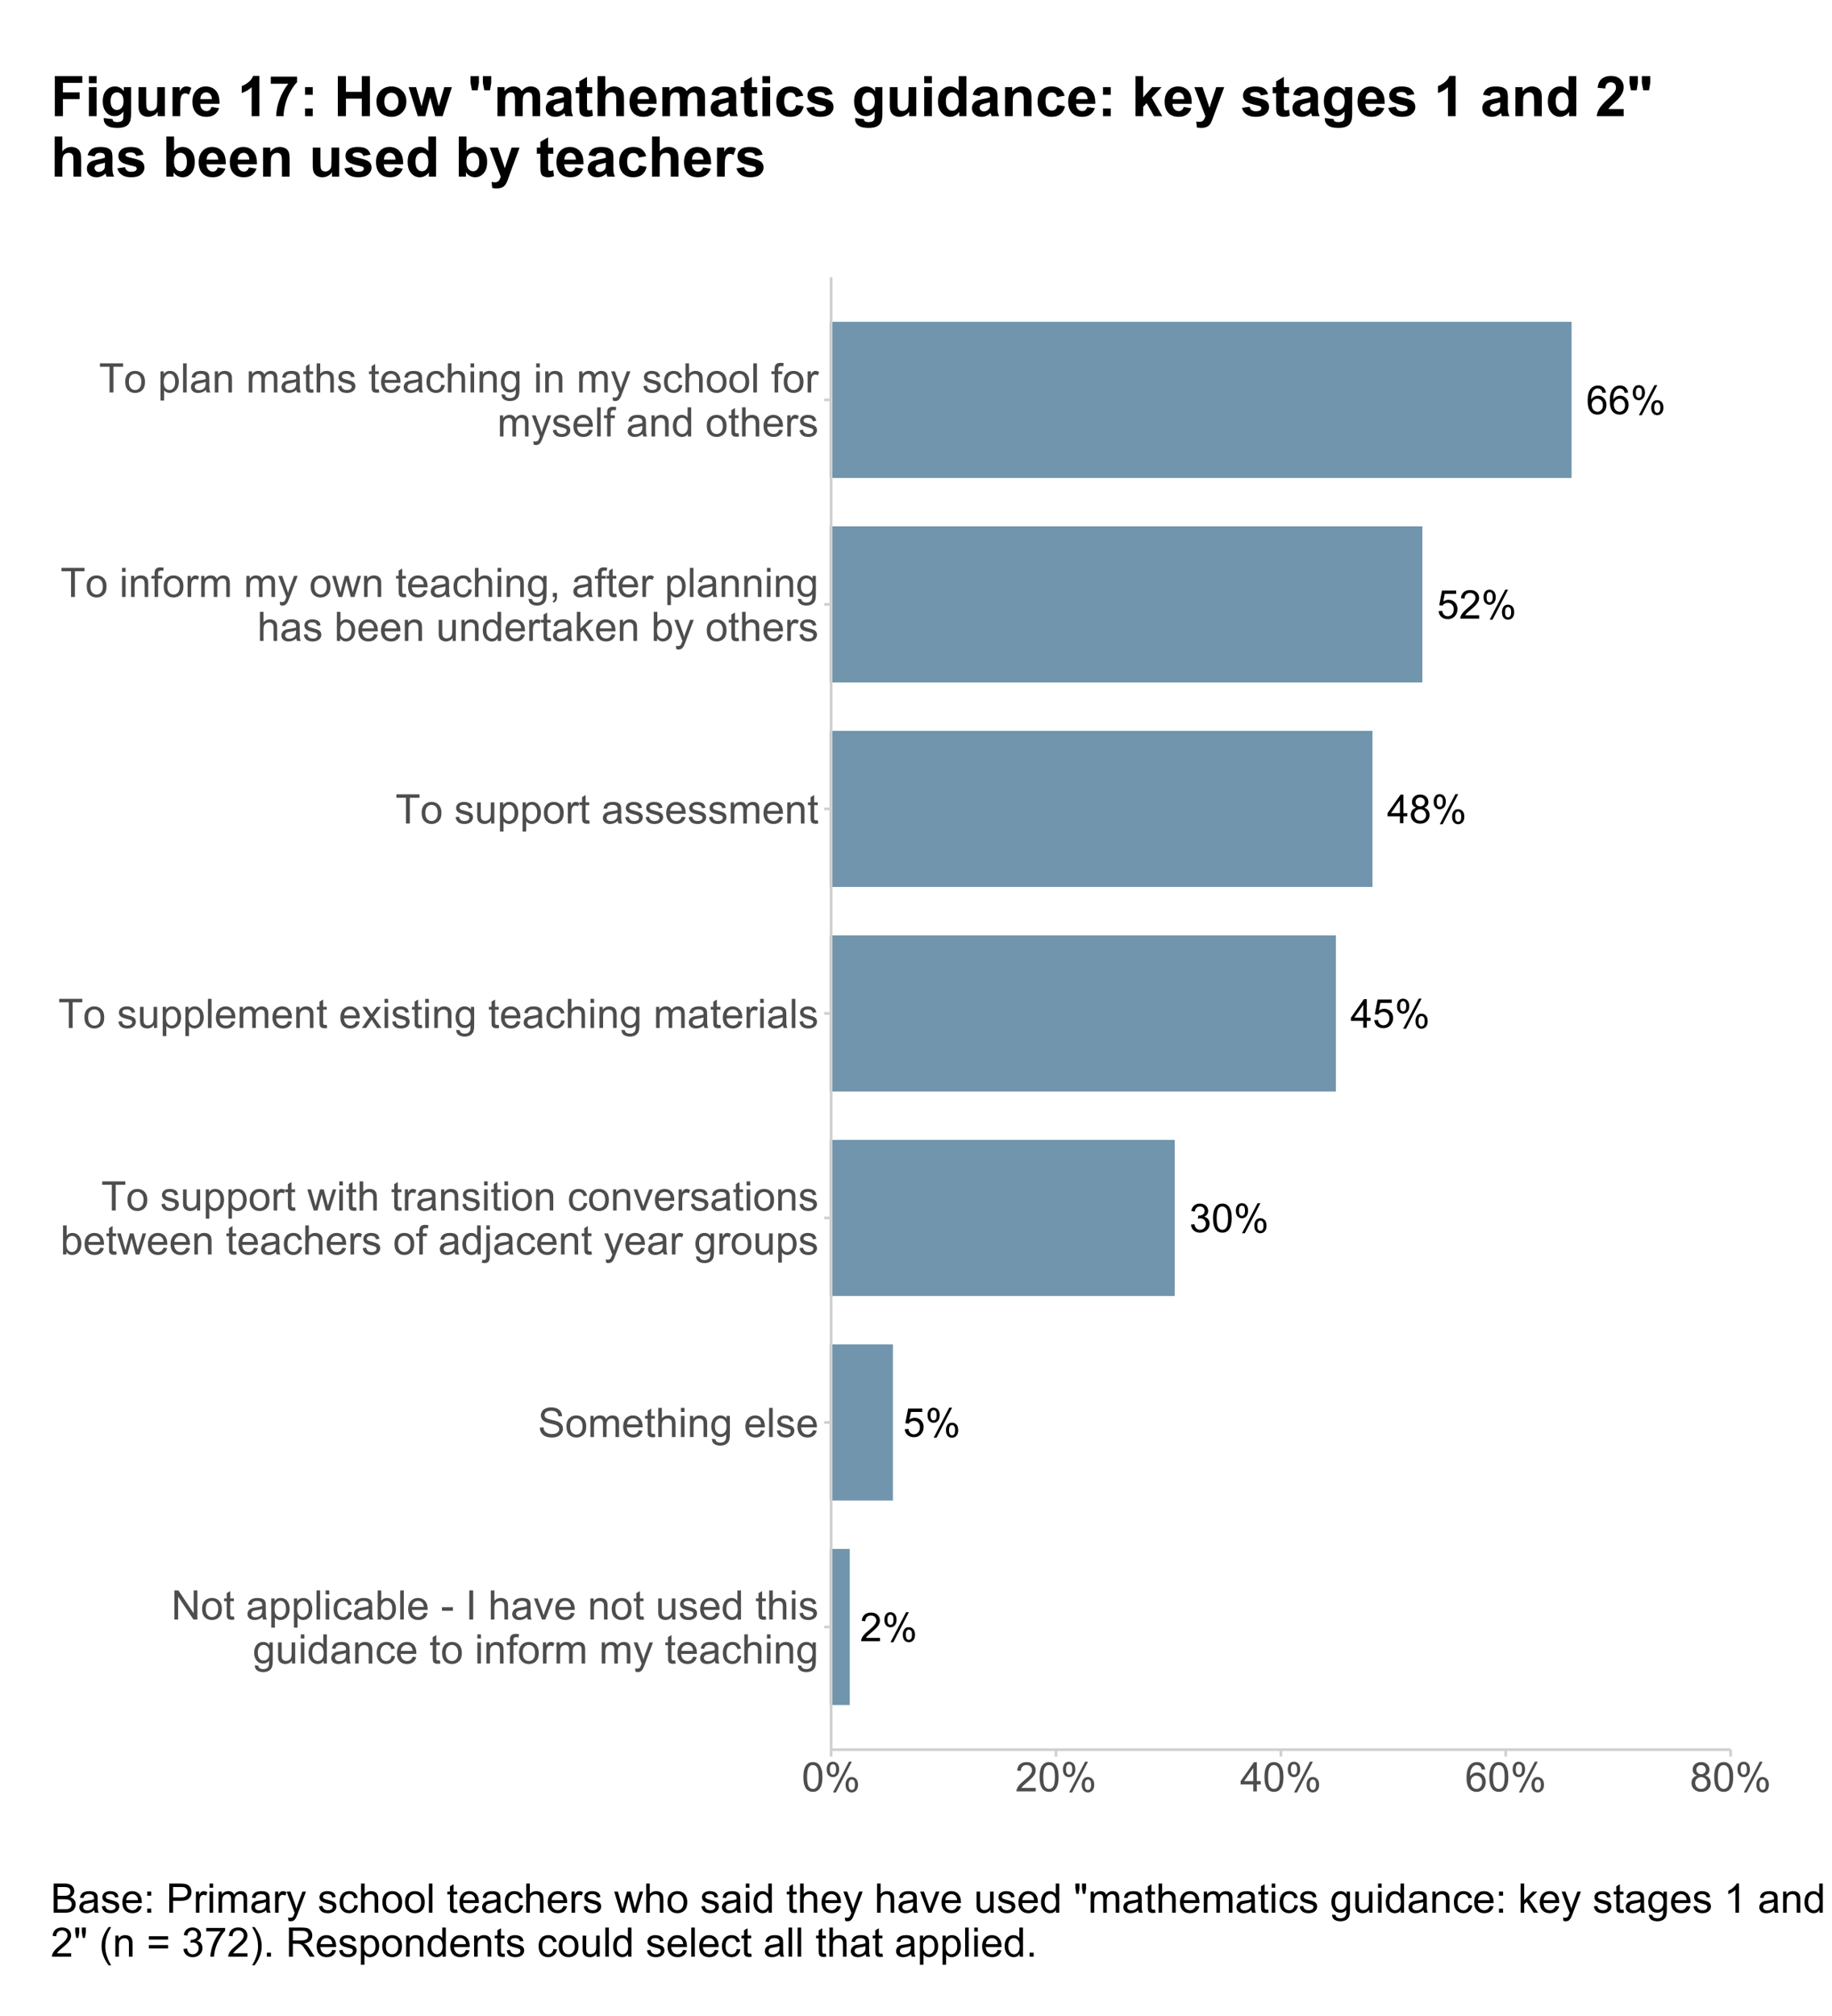 <?xml version="1.0" encoding="UTF-8"?>
<svg xmlns="http://www.w3.org/2000/svg" xmlns:xlink="http://www.w3.org/1999/xlink" width="720pt" height="792pt" viewBox="0 0 720 792" version="1.1">
<defs>
<g>
<symbol overflow="visible" id="glyph0-0">
<path style="stroke:none;" d="M 1.957 0 L 1.957 -9.781 L 9.781 -9.781 L 9.781 0 Z M 2.199 -0.246 L 9.535 -0.246 L 9.535 -9.535 L 2.199 -9.535 Z M 2.199 -0.246 "/>
</symbol>
<symbol overflow="visible" id="glyph0-1">
<path style="stroke:none;" d="M 7.785 -8.457 L 6.418 -8.352 C 6.293 -8.887 6.121 -9.281 5.898 -9.527 C 5.523 -9.918 5.066 -10.113 4.523 -10.117 C 4.086 -10.113 3.699 -9.992 3.371 -9.75 C 2.934 -9.434 2.594 -8.973 2.344 -8.367 C 2.094 -7.758 1.965 -6.895 1.957 -5.777 C 2.285 -6.277 2.688 -6.648 3.172 -6.898 C 3.648 -7.141 4.152 -7.266 4.676 -7.266 C 5.59 -7.266 6.367 -6.926 7.016 -6.254 C 7.656 -5.574 7.98 -4.703 7.984 -3.637 C 7.98 -2.93 7.828 -2.277 7.527 -1.676 C 7.223 -1.074 6.805 -0.609 6.277 -0.289 C 5.746 0.031 5.148 0.188 4.477 0.191 C 3.328 0.188 2.391 -0.23 1.672 -1.074 C 0.945 -1.914 0.586 -3.305 0.59 -5.242 C 0.586 -7.402 0.984 -8.977 1.789 -9.965 C 2.484 -10.816 3.426 -11.242 4.609 -11.246 C 5.488 -11.242 6.211 -10.996 6.773 -10.504 C 7.336 -10.008 7.672 -9.324 7.785 -8.457 Z M 2.172 -3.629 C 2.168 -3.152 2.27 -2.699 2.473 -2.27 C 2.672 -1.832 2.953 -1.504 3.316 -1.281 C 3.676 -1.051 4.055 -0.938 4.453 -0.941 C 5.031 -0.938 5.527 -1.172 5.949 -1.645 C 6.363 -2.109 6.574 -2.746 6.578 -3.555 C 6.574 -4.324 6.367 -4.934 5.957 -5.383 C 5.543 -5.824 5.023 -6.047 4.402 -6.051 C 3.777 -6.047 3.25 -5.824 2.82 -5.383 C 2.383 -4.934 2.168 -4.348 2.172 -3.629 Z M 2.172 -3.629 "/>
</symbol>
<symbol overflow="visible" id="glyph0-2">
<path style="stroke:none;" d="M 0.91 -8.512 C 0.906 -9.309 1.109 -9.988 1.512 -10.551 C 1.914 -11.109 2.496 -11.391 3.262 -11.395 C 3.961 -11.391 4.543 -11.141 5.008 -10.641 C 5.465 -10.137 5.695 -9.398 5.699 -8.43 C 5.695 -7.48 5.461 -6.75 5 -6.238 C 4.531 -5.727 3.957 -5.473 3.277 -5.473 C 2.598 -5.473 2.035 -5.723 1.586 -6.227 C 1.133 -6.73 0.906 -7.492 0.91 -8.512 Z M 3.301 -10.445 C 2.957 -10.441 2.676 -10.293 2.449 -10 C 2.223 -9.703 2.109 -9.16 2.109 -8.375 C 2.109 -7.652 2.223 -7.148 2.453 -6.855 C 2.68 -6.562 2.961 -6.414 3.301 -6.418 C 3.645 -6.414 3.934 -6.562 4.16 -6.859 C 4.387 -7.152 4.5 -7.691 4.5 -8.48 C 4.5 -9.199 4.383 -9.707 4.156 -10.004 C 3.922 -10.293 3.637 -10.441 3.301 -10.445 Z M 3.309 0.414 L 9.438 -11.395 L 10.551 -11.395 L 4.445 0.414 Z M 8.152 -2.629 C 8.148 -3.43 8.352 -4.109 8.754 -4.672 C 9.156 -5.227 9.742 -5.508 10.516 -5.508 C 11.215 -5.508 11.797 -5.254 12.262 -4.754 C 12.719 -4.25 12.949 -3.516 12.953 -2.543 C 12.949 -1.598 12.715 -0.867 12.254 -0.355 C 11.785 0.156 11.211 0.41 10.523 0.414 C 9.844 0.41 9.277 0.16 8.828 -0.348 C 8.375 -0.852 8.148 -1.613 8.152 -2.629 Z M 10.551 -4.562 C 10.203 -4.559 9.918 -4.41 9.691 -4.117 C 9.465 -3.82 9.352 -3.277 9.352 -2.492 C 9.352 -1.773 9.465 -1.27 9.695 -0.977 C 9.922 -0.68 10.203 -0.531 10.543 -0.535 C 10.891 -0.531 11.18 -0.68 11.41 -0.977 C 11.637 -1.27 11.754 -1.809 11.754 -2.598 C 11.754 -3.316 11.637 -3.824 11.406 -4.121 C 11.176 -4.41 10.891 -4.559 10.551 -4.562 Z M 10.551 -4.562 "/>
</symbol>
<symbol overflow="visible" id="glyph0-3">
<path style="stroke:none;" d="M 0.648 -2.934 L 2.094 -3.055 C 2.195 -2.352 2.445 -1.824 2.836 -1.473 C 3.227 -1.113 3.695 -0.938 4.25 -0.941 C 4.906 -0.938 5.469 -1.188 5.93 -1.688 C 6.387 -2.188 6.613 -2.848 6.617 -3.676 C 6.613 -4.457 6.395 -5.078 5.957 -5.531 C 5.516 -5.984 4.938 -6.211 4.227 -6.211 C 3.781 -6.211 3.383 -6.109 3.027 -5.91 C 2.668 -5.707 2.387 -5.445 2.184 -5.129 L 0.895 -5.297 L 1.98 -11.051 L 7.551 -11.051 L 7.551 -9.734 L 3.078 -9.734 L 2.477 -6.723 C 3.145 -7.188 3.852 -7.422 4.594 -7.426 C 5.57 -7.422 6.395 -7.086 7.066 -6.41 C 7.738 -5.73 8.074 -4.859 8.078 -3.797 C 8.074 -2.781 7.777 -1.902 7.191 -1.168 C 6.469 -0.262 5.488 0.188 4.25 0.191 C 3.227 0.188 2.395 -0.094 1.75 -0.664 C 1.105 -1.23 0.738 -1.988 0.648 -2.934 Z M 0.648 -2.934 "/>
</symbol>
<symbol overflow="visible" id="glyph0-4">
<path style="stroke:none;" d="M 7.879 -1.32 L 7.879 0 L 0.473 0 C 0.461 -0.328 0.516 -0.645 0.633 -0.957 C 0.82 -1.457 1.121 -1.953 1.539 -2.445 C 1.953 -2.93 2.555 -3.496 3.34 -4.141 C 4.555 -5.137 5.375 -5.93 5.805 -6.516 C 6.23 -7.098 6.445 -7.648 6.449 -8.168 C 6.445 -8.711 6.25 -9.168 5.863 -9.547 C 5.473 -9.918 4.965 -10.105 4.34 -10.109 C 3.676 -10.105 3.145 -9.906 2.75 -9.512 C 2.352 -9.113 2.152 -8.566 2.148 -7.863 L 0.734 -8.008 C 0.828 -9.059 1.191 -9.863 1.824 -10.418 C 2.453 -10.969 3.305 -11.242 4.371 -11.246 C 5.445 -11.242 6.293 -10.945 6.922 -10.352 C 7.547 -9.754 7.863 -9.016 7.863 -8.137 C 7.863 -7.688 7.77 -7.246 7.586 -6.816 C 7.402 -6.379 7.098 -5.926 6.672 -5.449 C 6.246 -4.969 5.539 -4.309 4.555 -3.477 C 3.727 -2.781 3.199 -2.312 2.965 -2.066 C 2.73 -1.816 2.535 -1.566 2.383 -1.32 Z M 7.879 -1.32 "/>
</symbol>
<symbol overflow="visible" id="glyph0-5">
<path style="stroke:none;" d="M 5.059 0 L 5.059 -2.684 L 0.199 -2.684 L 0.199 -3.941 L 5.312 -11.203 L 6.434 -11.203 L 6.434 -3.941 L 7.945 -3.941 L 7.945 -2.684 L 6.434 -2.684 L 6.434 0 Z M 5.059 -3.941 L 5.059 -8.992 L 1.551 -3.941 Z M 5.059 -3.941 "/>
</symbol>
<symbol overflow="visible" id="glyph0-6">
<path style="stroke:none;" d="M 2.766 -6.074 C 2.195 -6.281 1.77 -6.578 1.496 -6.969 C 1.219 -7.352 1.082 -7.816 1.086 -8.359 C 1.082 -9.172 1.375 -9.855 1.965 -10.414 C 2.547 -10.965 3.328 -11.242 4.301 -11.246 C 5.277 -11.242 6.062 -10.961 6.664 -10.395 C 7.258 -9.824 7.559 -9.133 7.559 -8.32 C 7.559 -7.801 7.422 -7.348 7.148 -6.965 C 6.875 -6.578 6.461 -6.281 5.906 -6.074 C 6.594 -5.848 7.117 -5.484 7.477 -4.988 C 7.836 -4.488 8.016 -3.895 8.016 -3.203 C 8.016 -2.242 7.676 -1.438 7 -0.785 C 6.32 -0.137 5.43 0.188 4.324 0.191 C 3.219 0.188 2.324 -0.137 1.648 -0.789 C 0.969 -1.441 0.633 -2.258 0.633 -3.238 C 0.633 -3.965 0.816 -4.574 1.188 -5.07 C 1.555 -5.559 2.082 -5.895 2.766 -6.074 Z M 2.492 -8.406 C 2.488 -7.871 2.66 -7.438 3.004 -7.105 C 3.344 -6.766 3.785 -6.598 4.332 -6.602 C 4.859 -6.598 5.297 -6.766 5.637 -7.102 C 5.973 -7.434 6.141 -7.84 6.145 -8.328 C 6.141 -8.828 5.965 -9.254 5.621 -9.602 C 5.27 -9.941 4.836 -10.113 4.316 -10.117 C 3.789 -10.113 3.355 -9.945 3.012 -9.613 C 2.664 -9.273 2.488 -8.871 2.492 -8.406 Z M 2.047 -3.23 C 2.043 -2.836 2.137 -2.457 2.324 -2.094 C 2.508 -1.723 2.785 -1.441 3.156 -1.242 C 3.52 -1.039 3.914 -0.938 4.34 -0.941 C 4.992 -0.938 5.535 -1.148 5.965 -1.574 C 6.395 -1.992 6.609 -2.531 6.609 -3.188 C 6.609 -3.848 6.387 -4.395 5.949 -4.828 C 5.504 -5.262 4.953 -5.477 4.293 -5.48 C 3.645 -5.477 3.109 -5.262 2.684 -4.836 C 2.258 -4.406 2.043 -3.871 2.047 -3.23 Z M 2.047 -3.23 "/>
</symbol>
<symbol overflow="visible" id="glyph0-7">
<path style="stroke:none;" d="M 0.656 -2.957 L 2.031 -3.141 C 2.188 -2.359 2.457 -1.797 2.836 -1.457 C 3.215 -1.109 3.676 -0.938 4.227 -0.941 C 4.867 -0.938 5.414 -1.16 5.863 -1.613 C 6.305 -2.059 6.527 -2.613 6.531 -3.277 C 6.527 -3.906 6.32 -4.43 5.914 -4.84 C 5.5 -5.25 4.977 -5.453 4.34 -5.457 C 4.078 -5.453 3.754 -5.402 3.371 -5.305 L 3.523 -6.512 C 3.609 -6.496 3.684 -6.492 3.746 -6.496 C 4.324 -6.492 4.852 -6.645 5.324 -6.953 C 5.789 -7.254 6.023 -7.727 6.027 -8.367 C 6.023 -8.871 5.852 -9.289 5.516 -9.621 C 5.172 -9.949 4.734 -10.113 4.195 -10.117 C 3.66 -10.113 3.215 -9.945 2.859 -9.613 C 2.5 -9.273 2.27 -8.77 2.172 -8.098 L 0.793 -8.344 C 0.957 -9.266 1.34 -9.977 1.941 -10.484 C 2.535 -10.988 3.277 -11.242 4.164 -11.246 C 4.773 -11.242 5.336 -11.113 5.852 -10.852 C 6.363 -10.59 6.758 -10.23 7.031 -9.781 C 7.305 -9.324 7.441 -8.844 7.441 -8.336 C 7.441 -7.848 7.309 -7.406 7.051 -7.012 C 6.789 -6.613 6.406 -6.297 5.898 -6.066 C 6.559 -5.91 7.074 -5.594 7.441 -5.113 C 7.809 -4.633 7.992 -4.031 7.992 -3.309 C 7.992 -2.328 7.633 -1.5 6.922 -0.82 C 6.203 -0.141 5.305 0.199 4.219 0.199 C 3.234 0.199 2.414 -0.094 1.766 -0.68 C 1.113 -1.266 0.746 -2.023 0.656 -2.957 Z M 0.656 -2.957 "/>
</symbol>
<symbol overflow="visible" id="glyph0-8">
<path style="stroke:none;" d="M 0.648 -5.523 C 0.645 -6.848 0.781 -7.914 1.059 -8.723 C 1.328 -9.527 1.734 -10.148 2.273 -10.59 C 2.809 -11.023 3.484 -11.242 4.301 -11.246 C 4.902 -11.242 5.43 -11.121 5.883 -10.883 C 6.336 -10.641 6.707 -10.293 7.004 -9.836 C 7.297 -9.379 7.531 -8.824 7.699 -8.172 C 7.867 -7.516 7.949 -6.633 7.953 -5.523 C 7.949 -4.207 7.816 -3.148 7.547 -2.344 C 7.277 -1.535 6.871 -0.91 6.336 -0.469 C 5.797 -0.031 5.121 0.188 4.301 0.191 C 3.223 0.188 2.375 -0.195 1.758 -0.969 C 1.016 -1.898 0.645 -3.418 0.648 -5.523 Z M 2.062 -5.523 C 2.062 -3.684 2.277 -2.461 2.707 -1.852 C 3.137 -1.242 3.668 -0.938 4.301 -0.941 C 4.934 -0.938 5.465 -1.242 5.895 -1.855 C 6.324 -2.465 6.539 -3.688 6.539 -5.523 C 6.539 -7.363 6.324 -8.59 5.895 -9.199 C 5.465 -9.805 4.926 -10.105 4.285 -10.109 C 3.652 -10.105 3.148 -9.84 2.773 -9.309 C 2.297 -8.621 2.062 -7.359 2.062 -5.523 Z M 2.062 -5.523 "/>
</symbol>
<symbol overflow="visible" id="glyph1-0">
<path style="stroke:none;" d="M 2 0 L 2 -10 L 10 -10 L 10 0 Z M 2.25 -0.25 L 9.75 -0.25 L 9.75 -9.75 L 2.25 -9.75 Z M 2.25 -0.25 "/>
</symbol>
<symbol overflow="visible" id="glyph1-1">
<path style="stroke:none;" d="M 1.219 0 L 1.219 -11.453 L 2.773 -11.453 L 8.789 -2.461 L 8.789 -11.453 L 10.242 -11.453 L 10.242 0 L 8.688 0 L 2.672 -9 L 2.672 0 Z M 1.219 0 "/>
</symbol>
<symbol overflow="visible" id="glyph1-2">
<path style="stroke:none;" d="M 0.531 -4.148 C 0.527 -5.684 0.953 -6.82 1.812 -7.562 C 2.523 -8.176 3.395 -8.484 4.422 -8.484 C 5.559 -8.484 6.492 -8.109 7.219 -7.363 C 7.941 -6.613 8.301 -5.582 8.305 -4.266 C 8.301 -3.195 8.141 -2.355 7.824 -1.746 C 7.5 -1.133 7.035 -0.656 6.426 -0.32 C 5.812 0.02 5.145 0.188 4.422 0.188 C 3.258 0.188 2.32 -0.184 1.605 -0.93 C 0.887 -1.672 0.527 -2.746 0.531 -4.148 Z M 1.977 -4.148 C 1.973 -3.086 2.207 -2.289 2.672 -1.762 C 3.133 -1.23 3.715 -0.965 4.422 -0.969 C 5.117 -0.965 5.699 -1.23 6.164 -1.766 C 6.625 -2.293 6.855 -3.105 6.859 -4.195 C 6.855 -5.219 6.621 -5.996 6.16 -6.527 C 5.691 -7.055 5.113 -7.316 4.422 -7.32 C 3.715 -7.316 3.133 -7.055 2.672 -6.531 C 2.207 -6.004 1.973 -5.211 1.977 -4.148 Z M 1.977 -4.148 "/>
</symbol>
<symbol overflow="visible" id="glyph1-3">
<path style="stroke:none;" d="M 4.125 -1.258 L 4.328 -0.016 C 3.93 0.066 3.574 0.105 3.266 0.109 C 2.75 0.105 2.355 0.027 2.078 -0.133 C 1.793 -0.293 1.594 -0.504 1.484 -0.77 C 1.367 -1.027 1.312 -1.582 1.312 -2.43 L 1.312 -7.203 L 0.281 -7.203 L 0.281 -8.297 L 1.312 -8.297 L 1.312 -10.352 L 2.711 -11.195 L 2.711 -8.297 L 4.125 -8.297 L 4.125 -7.203 L 2.711 -7.203 L 2.711 -2.352 C 2.707 -1.945 2.73 -1.688 2.785 -1.578 C 2.832 -1.461 2.914 -1.371 3.027 -1.305 C 3.137 -1.234 3.297 -1.199 3.508 -1.203 C 3.66 -1.199 3.867 -1.219 4.125 -1.258 Z M 4.125 -1.258 "/>
</symbol>
<symbol overflow="visible" id="glyph1-4">
<path style="stroke:none;" d=""/>
</symbol>
<symbol overflow="visible" id="glyph1-5">
<path style="stroke:none;" d="M 6.469 -1.023 C 5.945 -0.578 5.441 -0.266 4.965 -0.086 C 4.48 0.098 3.965 0.188 3.414 0.188 C 2.5 0.188 1.801 -0.035 1.312 -0.48 C 0.82 -0.926 0.574 -1.492 0.578 -2.188 C 0.574 -2.59 0.668 -2.961 0.855 -3.301 C 1.039 -3.633 1.281 -3.902 1.582 -4.109 C 1.879 -4.309 2.215 -4.465 2.594 -4.57 C 2.867 -4.641 3.285 -4.711 3.844 -4.781 C 4.977 -4.914 5.812 -5.074 6.352 -5.266 C 6.355 -5.457 6.355 -5.578 6.359 -5.633 C 6.355 -6.203 6.223 -6.609 5.961 -6.844 C 5.598 -7.16 5.066 -7.316 4.359 -7.32 C 3.695 -7.316 3.207 -7.203 2.895 -6.973 C 2.578 -6.738 2.344 -6.328 2.195 -5.742 L 0.82 -5.93 C 0.945 -6.516 1.148 -6.988 1.438 -7.355 C 1.719 -7.715 2.133 -7.996 2.68 -8.191 C 3.219 -8.387 3.848 -8.484 4.562 -8.484 C 5.27 -8.484 5.844 -8.398 6.289 -8.234 C 6.727 -8.062 7.055 -7.855 7.266 -7.605 C 7.473 -7.352 7.617 -7.031 7.703 -6.648 C 7.746 -6.406 7.77 -5.973 7.773 -5.352 L 7.773 -3.477 C 7.77 -2.164 7.801 -1.34 7.863 -0.996 C 7.922 -0.648 8.039 -0.316 8.219 0 L 6.75 0 C 6.602 -0.289 6.508 -0.629 6.469 -1.023 Z M 6.352 -4.164 C 5.84 -3.953 5.074 -3.777 4.055 -3.633 C 3.477 -3.547 3.066 -3.453 2.828 -3.352 C 2.586 -3.246 2.402 -3.094 2.273 -2.895 C 2.141 -2.691 2.074 -2.469 2.078 -2.227 C 2.074 -1.852 2.215 -1.539 2.504 -1.289 C 2.785 -1.039 3.203 -0.914 3.75 -0.914 C 4.289 -0.914 4.77 -1.031 5.195 -1.27 C 5.613 -1.504 5.922 -1.828 6.125 -2.242 C 6.273 -2.559 6.352 -3.027 6.352 -3.648 Z M 6.352 -4.164 "/>
</symbol>
<symbol overflow="visible" id="glyph1-6">
<path style="stroke:none;" d="M 1.055 3.18 L 1.055 -8.297 L 2.336 -8.297 L 2.336 -7.219 C 2.637 -7.641 2.977 -7.957 3.359 -8.168 C 3.734 -8.379 4.195 -8.484 4.742 -8.484 C 5.445 -8.484 6.07 -8.301 6.617 -7.938 C 7.156 -7.57 7.566 -7.055 7.844 -6.395 C 8.117 -5.727 8.254 -5 8.258 -4.211 C 8.254 -3.359 8.102 -2.594 7.801 -1.918 C 7.492 -1.234 7.051 -0.715 6.473 -0.355 C 5.891 0.008 5.281 0.188 4.641 0.188 C 4.172 0.188 3.75 0.09 3.379 -0.109 C 3.004 -0.305 2.699 -0.555 2.461 -0.859 L 2.461 3.18 Z M 2.328 -4.102 C 2.324 -3.031 2.543 -2.242 2.977 -1.734 C 3.406 -1.223 3.93 -0.965 4.547 -0.969 C 5.172 -0.965 5.707 -1.23 6.152 -1.762 C 6.598 -2.289 6.82 -3.109 6.82 -4.219 C 6.82 -5.273 6.602 -6.062 6.168 -6.594 C 5.73 -7.117 5.211 -7.383 4.609 -7.383 C 4.008 -7.383 3.477 -7.102 3.02 -6.543 C 2.555 -5.98 2.324 -5.168 2.328 -4.102 Z M 2.328 -4.102 "/>
</symbol>
<symbol overflow="visible" id="glyph1-7">
<path style="stroke:none;" d="M 1.023 0 L 1.023 -11.453 L 2.43 -11.453 L 2.43 0 Z M 1.023 0 "/>
</symbol>
<symbol overflow="visible" id="glyph1-8">
<path style="stroke:none;" d="M 1.062 -9.836 L 1.062 -11.453 L 2.469 -11.453 L 2.469 -9.836 Z M 1.062 0 L 1.062 -8.297 L 2.469 -8.297 L 2.469 0 Z M 1.062 0 "/>
</symbol>
<symbol overflow="visible" id="glyph1-9">
<path style="stroke:none;" d="M 6.469 -3.039 L 7.852 -2.859 C 7.699 -1.906 7.312 -1.16 6.691 -0.621 C 6.066 -0.082 5.301 0.188 4.398 0.188 C 3.262 0.188 2.348 -0.184 1.66 -0.926 C 0.965 -1.668 0.621 -2.73 0.625 -4.117 C 0.621 -5.012 0.77 -5.797 1.07 -6.469 C 1.363 -7.141 1.816 -7.645 2.426 -7.98 C 3.031 -8.316 3.691 -8.484 4.406 -8.484 C 5.305 -8.484 6.039 -8.254 6.617 -7.801 C 7.188 -7.34 7.555 -6.695 7.719 -5.859 L 6.352 -5.648 C 6.219 -6.203 5.988 -6.621 5.66 -6.906 C 5.328 -7.184 4.926 -7.324 4.461 -7.328 C 3.75 -7.324 3.176 -7.07 2.734 -6.566 C 2.289 -6.055 2.066 -5.25 2.07 -4.156 C 2.066 -3.039 2.281 -2.23 2.711 -1.727 C 3.137 -1.219 3.695 -0.965 4.383 -0.969 C 4.934 -0.965 5.395 -1.137 5.766 -1.477 C 6.133 -1.812 6.367 -2.332 6.469 -3.039 Z M 6.469 -3.039 "/>
</symbol>
<symbol overflow="visible" id="glyph1-10">
<path style="stroke:none;" d="M 2.352 0 L 1.047 0 L 1.047 -11.453 L 2.453 -11.453 L 2.453 -7.367 C 3.043 -8.109 3.801 -8.484 4.727 -8.484 C 5.234 -8.484 5.719 -8.379 6.176 -8.176 C 6.629 -7.965 7.004 -7.676 7.301 -7.309 C 7.594 -6.934 7.824 -6.484 7.992 -5.961 C 8.156 -5.43 8.238 -4.867 8.242 -4.273 C 8.238 -2.848 7.887 -1.75 7.188 -0.977 C 6.48 -0.199 5.637 0.188 4.656 0.188 C 3.676 0.188 2.906 -0.219 2.352 -1.039 Z M 2.336 -4.211 C 2.332 -3.215 2.469 -2.496 2.742 -2.055 C 3.184 -1.328 3.781 -0.965 4.539 -0.969 C 5.152 -0.965 5.684 -1.234 6.133 -1.77 C 6.578 -2.301 6.801 -3.094 6.805 -4.156 C 6.801 -5.234 6.586 -6.035 6.16 -6.555 C 5.727 -7.066 5.207 -7.324 4.602 -7.328 C 3.984 -7.324 3.453 -7.059 3.008 -6.527 C 2.555 -5.992 2.332 -5.219 2.336 -4.211 Z M 2.336 -4.211 "/>
</symbol>
<symbol overflow="visible" id="glyph1-11">
<path style="stroke:none;" d="M 6.734 -2.672 L 8.188 -2.492 C 7.953 -1.641 7.531 -0.984 6.914 -0.516 C 6.293 -0.047 5.5 0.188 4.539 0.188 C 3.324 0.188 2.363 -0.184 1.652 -0.934 C 0.941 -1.676 0.586 -2.727 0.586 -4.078 C 0.586 -5.473 0.945 -6.555 1.664 -7.328 C 2.383 -8.098 3.312 -8.484 4.461 -8.484 C 5.566 -8.484 6.473 -8.105 7.18 -7.352 C 7.879 -6.594 8.23 -5.531 8.234 -4.164 C 8.23 -4.078 8.23 -3.953 8.227 -3.789 L 2.039 -3.789 C 2.09 -2.875 2.348 -2.176 2.812 -1.695 C 3.273 -1.207 3.852 -0.965 4.547 -0.969 C 5.062 -0.965 5.5 -1.102 5.867 -1.375 C 6.227 -1.645 6.516 -2.078 6.734 -2.672 Z M 2.117 -4.945 L 6.75 -4.945 C 6.688 -5.641 6.508 -6.164 6.219 -6.516 C 5.766 -7.055 5.188 -7.324 4.477 -7.328 C 3.828 -7.324 3.285 -7.109 2.848 -6.68 C 2.406 -6.246 2.16 -5.668 2.117 -4.945 Z M 2.117 -4.945 "/>
</symbol>
<symbol overflow="visible" id="glyph1-12">
<path style="stroke:none;" d="M 0.508 -3.438 L 0.508 -4.852 L 4.828 -4.852 L 4.828 -3.438 Z M 0.508 -3.438 "/>
</symbol>
<symbol overflow="visible" id="glyph1-13">
<path style="stroke:none;" d="M 1.492 0 L 1.492 -11.453 L 3.008 -11.453 L 3.008 0 Z M 1.492 0 "/>
</symbol>
<symbol overflow="visible" id="glyph1-14">
<path style="stroke:none;" d="M 1.055 0 L 1.055 -11.453 L 2.461 -11.453 L 2.461 -7.344 C 3.117 -8.102 3.945 -8.484 4.945 -8.484 C 5.559 -8.484 6.09 -8.363 6.547 -8.121 C 6.996 -7.879 7.32 -7.543 7.52 -7.117 C 7.711 -6.688 7.809 -6.066 7.812 -5.258 L 7.812 0 L 6.406 0 L 6.406 -5.258 C 6.402 -5.957 6.25 -6.469 5.949 -6.793 C 5.641 -7.109 5.211 -7.27 4.656 -7.273 C 4.238 -7.27 3.848 -7.164 3.48 -6.949 C 3.113 -6.73 2.852 -6.438 2.695 -6.07 C 2.539 -5.699 2.461 -5.188 2.461 -4.539 L 2.461 0 Z M 1.055 0 "/>
</symbol>
<symbol overflow="visible" id="glyph1-15">
<path style="stroke:none;" d="M 3.359 0 L 0.203 -8.297 L 1.688 -8.297 L 3.469 -3.328 C 3.66 -2.789 3.836 -2.23 4 -1.656 C 4.121 -2.09 4.297 -2.617 4.523 -3.234 L 6.367 -8.297 L 7.812 -8.297 L 4.672 0 Z M 3.359 0 "/>
</symbol>
<symbol overflow="visible" id="glyph1-16">
<path style="stroke:none;" d="M 1.055 0 L 1.055 -8.297 L 2.32 -8.297 L 2.32 -7.117 C 2.93 -8.027 3.809 -8.484 4.961 -8.484 C 5.457 -8.484 5.918 -8.395 6.34 -8.215 C 6.758 -8.035 7.07 -7.797 7.281 -7.508 C 7.488 -7.211 7.633 -6.867 7.719 -6.469 C 7.766 -6.207 7.793 -5.75 7.797 -5.102 L 7.797 0 L 6.391 0 L 6.391 -5.047 C 6.387 -5.617 6.332 -6.047 6.227 -6.332 C 6.113 -6.613 5.918 -6.84 5.645 -7.012 C 5.363 -7.18 5.039 -7.266 4.664 -7.266 C 4.062 -7.266 3.543 -7.074 3.113 -6.695 C 2.676 -6.312 2.461 -5.59 2.461 -4.531 L 2.461 0 Z M 1.055 0 "/>
</symbol>
<symbol overflow="visible" id="glyph1-17">
<path style="stroke:none;" d="M 6.492 0 L 6.492 -1.219 C 5.844 -0.281 4.965 0.188 3.859 0.188 C 3.367 0.188 2.91 0.094 2.488 -0.094 C 2.062 -0.281 1.746 -0.516 1.543 -0.801 C 1.332 -1.082 1.188 -1.43 1.109 -1.844 C 1.047 -2.117 1.02 -2.555 1.023 -3.156 L 1.023 -8.297 L 2.43 -8.297 L 2.43 -3.695 C 2.426 -2.957 2.453 -2.461 2.516 -2.211 C 2.602 -1.836 2.789 -1.547 3.078 -1.34 C 3.359 -1.125 3.715 -1.02 4.141 -1.023 C 4.559 -1.02 4.953 -1.129 5.328 -1.348 C 5.695 -1.562 5.957 -1.855 6.113 -2.23 C 6.262 -2.602 6.34 -3.141 6.344 -3.852 L 6.344 -8.297 L 7.75 -8.297 L 7.75 0 Z M 6.492 0 "/>
</symbol>
<symbol overflow="visible" id="glyph1-18">
<path style="stroke:none;" d="M 0.492 -2.477 L 1.883 -2.695 C 1.957 -2.137 2.176 -1.707 2.535 -1.414 C 2.891 -1.113 3.391 -0.965 4.031 -0.969 C 4.676 -0.965 5.152 -1.098 5.469 -1.363 C 5.777 -1.625 5.934 -1.934 5.938 -2.289 C 5.934 -2.605 5.797 -2.855 5.523 -3.039 C 5.328 -3.16 4.848 -3.32 4.086 -3.516 C 3.051 -3.773 2.336 -3.996 1.941 -4.191 C 1.539 -4.379 1.238 -4.645 1.035 -4.98 C 0.828 -5.316 0.727 -5.688 0.727 -6.094 C 0.727 -6.461 0.809 -6.801 0.98 -7.121 C 1.145 -7.434 1.375 -7.695 1.672 -7.906 C 1.887 -8.062 2.188 -8.199 2.566 -8.316 C 2.941 -8.426 3.344 -8.484 3.781 -8.484 C 4.43 -8.484 5.004 -8.391 5.496 -8.203 C 5.988 -8.016 6.352 -7.762 6.586 -7.441 C 6.82 -7.121 6.98 -6.691 7.07 -6.156 L 5.695 -5.969 C 5.633 -6.395 5.449 -6.727 5.152 -6.969 C 4.848 -7.203 4.426 -7.324 3.883 -7.328 C 3.234 -7.324 2.773 -7.219 2.5 -7.008 C 2.223 -6.793 2.086 -6.543 2.086 -6.258 C 2.086 -6.074 2.141 -5.91 2.258 -5.766 C 2.367 -5.613 2.547 -5.488 2.797 -5.391 C 2.934 -5.336 3.348 -5.215 4.039 -5.031 C 5.031 -4.762 5.727 -4.543 6.121 -4.379 C 6.512 -4.207 6.82 -3.961 7.047 -3.641 C 7.27 -3.312 7.383 -2.914 7.383 -2.438 C 7.383 -1.969 7.246 -1.527 6.973 -1.113 C 6.699 -0.699 6.305 -0.379 5.789 -0.152 C 5.273 0.074 4.688 0.188 4.039 0.188 C 2.957 0.188 2.137 -0.035 1.574 -0.484 C 1.008 -0.93 0.648 -1.594 0.492 -2.477 Z M 0.492 -2.477 "/>
</symbol>
<symbol overflow="visible" id="glyph1-19">
<path style="stroke:none;" d="M 6.438 0 L 6.438 -1.047 C 5.91 -0.223 5.137 0.188 4.117 0.188 C 3.453 0.188 2.844 0.008 2.293 -0.359 C 1.734 -0.719 1.305 -1.23 1.004 -1.887 C 0.695 -2.539 0.543 -3.289 0.547 -4.141 C 0.543 -4.965 0.684 -5.715 0.961 -6.395 C 1.234 -7.066 1.648 -7.586 2.203 -7.945 C 2.754 -8.305 3.371 -8.484 4.055 -8.484 C 4.555 -8.484 5 -8.379 5.391 -8.168 C 5.781 -7.957 6.098 -7.68 6.344 -7.344 L 6.344 -11.453 L 7.742 -11.453 L 7.742 0 Z M 1.992 -4.141 C 1.992 -3.074 2.215 -2.281 2.664 -1.758 C 3.109 -1.23 3.637 -0.965 4.25 -0.969 C 4.859 -0.965 5.383 -1.219 5.816 -1.723 C 6.242 -2.223 6.457 -2.988 6.461 -4.023 C 6.457 -5.156 6.238 -5.988 5.805 -6.523 C 5.363 -7.051 4.824 -7.316 4.188 -7.32 C 3.559 -7.316 3.035 -7.062 2.621 -6.555 C 2.199 -6.043 1.992 -5.238 1.992 -4.141 Z M 1.992 -4.141 "/>
</symbol>
<symbol overflow="visible" id="glyph1-20">
<path style="stroke:none;" d="M 0.797 0.688 L 2.164 0.891 C 2.219 1.312 2.379 1.617 2.641 1.812 C 2.988 2.07 3.465 2.203 4.07 2.203 C 4.719 2.203 5.223 2.07 5.578 1.812 C 5.93 1.547 6.168 1.184 6.297 0.719 C 6.367 0.43 6.402 -0.168 6.398 -1.086 C 5.781 -0.359 5.016 0 4.102 0 C 2.961 0 2.078 -0.41 1.453 -1.234 C 0.828 -2.055 0.516 -3.043 0.516 -4.195 C 0.516 -4.984 0.656 -5.715 0.945 -6.387 C 1.227 -7.055 1.645 -7.57 2.191 -7.938 C 2.734 -8.301 3.371 -8.484 4.109 -8.484 C 5.086 -8.484 5.895 -8.086 6.531 -7.297 L 6.531 -8.297 L 7.828 -8.297 L 7.828 -1.125 C 7.828 0.164 7.695 1.078 7.434 1.621 C 7.168 2.156 6.75 2.582 6.184 2.898 C 5.609 3.207 4.91 3.363 4.078 3.367 C 3.086 3.363 2.285 3.141 1.68 2.699 C 1.066 2.25 0.773 1.578 0.797 0.688 Z M 1.961 -4.297 C 1.957 -3.203 2.172 -2.41 2.609 -1.914 C 3.039 -1.41 3.582 -1.16 4.234 -1.164 C 4.879 -1.16 5.422 -1.41 5.859 -1.91 C 6.297 -2.406 6.516 -3.184 6.516 -4.25 C 6.516 -5.262 6.289 -6.027 5.84 -6.547 C 5.387 -7.059 4.844 -7.316 4.211 -7.32 C 3.582 -7.316 3.051 -7.062 2.617 -6.559 C 2.176 -6.047 1.957 -5.293 1.961 -4.297 Z M 1.961 -4.297 "/>
</symbol>
<symbol overflow="visible" id="glyph1-21">
<path style="stroke:none;" d="M 1.391 0 L 1.391 -7.203 L 0.148 -7.203 L 0.148 -8.297 L 1.391 -8.297 L 1.391 -9.18 C 1.387 -9.734 1.438 -10.148 1.539 -10.422 C 1.672 -10.785 1.91 -11.082 2.254 -11.309 C 2.594 -11.535 3.07 -11.648 3.688 -11.648 C 4.078 -11.648 4.516 -11.602 5 -11.508 L 4.789 -10.281 C 4.492 -10.332 4.219 -10.359 3.961 -10.359 C 3.531 -10.359 3.227 -10.266 3.055 -10.086 C 2.875 -9.898 2.789 -9.559 2.789 -9.062 L 2.789 -8.297 L 4.406 -8.297 L 4.406 -7.203 L 2.789 -7.203 L 2.789 0 Z M 1.391 0 "/>
</symbol>
<symbol overflow="visible" id="glyph1-22">
<path style="stroke:none;" d="M 1.039 0 L 1.039 -8.297 L 2.305 -8.297 L 2.305 -7.039 C 2.625 -7.625 2.926 -8.016 3.199 -8.203 C 3.473 -8.391 3.773 -8.484 4.102 -8.484 C 4.574 -8.484 5.055 -8.332 5.547 -8.031 L 5.062 -6.727 C 4.719 -6.93 4.375 -7.031 4.031 -7.031 C 3.723 -7.031 3.445 -6.938 3.203 -6.754 C 2.957 -6.566 2.781 -6.309 2.68 -5.984 C 2.52 -5.48 2.441 -4.934 2.445 -4.344 L 2.445 0 Z M 1.039 0 "/>
</symbol>
<symbol overflow="visible" id="glyph1-23">
<path style="stroke:none;" d="M 1.055 0 L 1.055 -8.297 L 2.312 -8.297 L 2.312 -7.133 C 2.57 -7.535 2.918 -7.863 3.352 -8.113 C 3.781 -8.359 4.273 -8.484 4.828 -8.484 C 5.441 -8.484 5.945 -8.355 6.34 -8.102 C 6.73 -7.844 7.008 -7.488 7.172 -7.031 C 7.828 -8 8.68 -8.484 9.734 -8.484 C 10.555 -8.484 11.188 -8.254 11.633 -7.801 C 12.07 -7.34 12.293 -6.641 12.297 -5.695 L 12.297 0 L 10.898 0 L 10.898 -5.227 C 10.898 -5.789 10.852 -6.191 10.762 -6.441 C 10.668 -6.684 10.504 -6.883 10.266 -7.039 C 10.023 -7.188 9.742 -7.266 9.422 -7.266 C 8.836 -7.266 8.352 -7.07 7.969 -6.684 C 7.582 -6.293 7.387 -5.672 7.391 -4.82 L 7.391 0 L 5.984 0 L 5.984 -5.391 C 5.98 -6.016 5.867 -6.484 5.641 -6.797 C 5.41 -7.109 5.035 -7.266 4.516 -7.266 C 4.117 -7.266 3.75 -7.16 3.418 -6.953 C 3.078 -6.742 2.836 -6.438 2.688 -6.039 C 2.535 -5.637 2.461 -5.059 2.461 -4.305 L 2.461 0 Z M 1.055 0 "/>
</symbol>
<symbol overflow="visible" id="glyph1-24">
<path style="stroke:none;" d="M 0.992 3.195 L 0.836 1.875 C 1.141 1.957 1.41 1.996 1.641 2 C 1.953 1.996 2.203 1.945 2.391 1.844 C 2.578 1.738 2.73 1.594 2.852 1.406 C 2.938 1.266 3.082 0.914 3.281 0.359 C 3.305 0.277 3.344 0.164 3.406 0.016 L 0.258 -8.297 L 1.773 -8.297 L 3.5 -3.492 C 3.719 -2.883 3.922 -2.242 4.102 -1.57 C 4.262 -2.215 4.453 -2.844 4.68 -3.461 L 6.453 -8.297 L 7.859 -8.297 L 4.703 0.141 C 4.363 1.051 4.102 1.676 3.914 2.023 C 3.664 2.484 3.375 2.824 3.055 3.043 C 2.727 3.254 2.344 3.363 1.898 3.367 C 1.625 3.363 1.32 3.305 0.992 3.195 Z M 0.992 3.195 "/>
</symbol>
<symbol overflow="visible" id="glyph1-25">
<path style="stroke:none;" d="M 0.719 -3.68 L 2.148 -3.805 C 2.215 -3.227 2.371 -2.758 2.621 -2.395 C 2.863 -2.023 3.25 -1.727 3.773 -1.504 C 4.293 -1.273 4.879 -1.16 5.531 -1.164 C 6.109 -1.16 6.617 -1.246 7.062 -1.422 C 7.5 -1.59 7.832 -1.824 8.051 -2.129 C 8.266 -2.426 8.371 -2.754 8.375 -3.109 C 8.371 -3.465 8.27 -3.777 8.062 -4.051 C 7.852 -4.316 7.508 -4.543 7.031 -4.727 C 6.723 -4.844 6.043 -5.031 4.992 -5.285 C 3.938 -5.535 3.199 -5.773 2.781 -6 C 2.23 -6.285 1.824 -6.641 1.559 -7.066 C 1.289 -7.488 1.152 -7.961 1.156 -8.492 C 1.152 -9.066 1.316 -9.609 1.648 -10.113 C 1.973 -10.613 2.453 -10.992 3.086 -11.258 C 3.715 -11.516 4.414 -11.648 5.188 -11.648 C 6.031 -11.648 6.781 -11.512 7.434 -11.238 C 8.078 -10.965 8.578 -10.562 8.93 -10.031 C 9.277 -9.5 9.465 -8.898 9.492 -8.227 L 8.039 -8.117 C 7.961 -8.836 7.695 -9.383 7.246 -9.758 C 6.793 -10.125 6.129 -10.312 5.25 -10.312 C 4.332 -10.312 3.664 -10.145 3.246 -9.809 C 2.824 -9.473 2.613 -9.066 2.617 -8.594 C 2.613 -8.18 2.762 -7.84 3.062 -7.578 C 3.352 -7.309 4.113 -7.039 5.348 -6.762 C 6.578 -6.48 7.422 -6.234 7.883 -6.031 C 8.547 -5.719 9.039 -5.332 9.359 -4.863 C 9.672 -4.391 9.832 -3.848 9.836 -3.234 C 9.832 -2.625 9.656 -2.051 9.312 -1.512 C 8.961 -0.973 8.461 -0.551 7.809 -0.254 C 7.152 0.047 6.418 0.191 5.602 0.195 C 4.562 0.191 3.691 0.043 2.996 -0.258 C 2.293 -0.559 1.746 -1.012 1.348 -1.621 C 0.949 -2.227 0.738 -2.914 0.719 -3.68 Z M 0.719 -3.68 "/>
</symbol>
<symbol overflow="visible" id="glyph1-26">
<path style="stroke:none;" d="M 4.148 0 L 4.148 -10.102 L 0.375 -10.102 L 0.375 -11.453 L 9.453 -11.453 L 9.453 -10.102 L 5.664 -10.102 L 5.664 0 Z M 4.148 0 "/>
</symbol>
<symbol overflow="visible" id="glyph1-27">
<path style="stroke:none;" d="M 2.586 0 L 0.047 -8.297 L 1.5 -8.297 L 2.82 -3.508 L 3.312 -1.727 C 3.328 -1.812 3.473 -2.383 3.742 -3.438 L 5.062 -8.297 L 6.508 -8.297 L 7.75 -3.484 L 8.164 -1.898 L 8.641 -3.5 L 10.062 -8.297 L 11.43 -8.297 L 8.836 0 L 7.375 0 L 6.055 -4.969 L 5.734 -6.383 L 4.055 0 Z M 2.586 0 "/>
</symbol>
<symbol overflow="visible" id="glyph1-28">
<path style="stroke:none;" d="M 1.047 -9.82 L 1.047 -11.453 L 2.453 -11.453 L 2.453 -9.82 Z M -0.734 3.219 L -0.469 2.023 C -0.188 2.094 0.031 2.133 0.195 2.133 C 0.477 2.133 0.691 2.035 0.836 1.848 C 0.973 1.652 1.043 1.18 1.047 0.422 L 1.047 -8.297 L 2.453 -8.297 L 2.453 0.453 C 2.449 1.469 2.316 2.18 2.055 2.586 C 1.715 3.102 1.152 3.363 0.367 3.367 C -0.012 3.363 -0.375 3.312 -0.734 3.219 Z M -0.734 3.219 "/>
</symbol>
<symbol overflow="visible" id="glyph1-29">
<path style="stroke:none;" d="M 0.117 0 L 3.148 -4.312 L 0.344 -8.297 L 2.102 -8.297 L 3.375 -6.352 C 3.613 -5.98 3.805 -5.668 3.953 -5.422 C 4.18 -5.762 4.391 -6.066 4.586 -6.336 L 5.984 -8.297 L 7.664 -8.297 L 4.797 -4.391 L 7.883 0 L 6.156 0 L 4.453 -2.578 L 4 -3.273 L 1.82 0 Z M 0.117 0 "/>
</symbol>
<symbol overflow="visible" id="glyph1-30">
<path style="stroke:none;" d="M 1.422 0 L 1.422 -1.602 L 3.023 -1.602 L 3.023 0 C 3.023 0.586 2.918 1.059 2.711 1.426 C 2.5 1.785 2.168 2.066 1.719 2.266 L 1.328 1.664 C 1.621 1.531 1.84 1.34 1.984 1.09 C 2.121 0.836 2.199 0.473 2.219 0 Z M 1.422 0 "/>
</symbol>
<symbol overflow="visible" id="glyph1-31">
<path style="stroke:none;" d="M 1.062 0 L 1.062 -11.453 L 2.469 -11.453 L 2.469 -4.922 L 5.797 -8.297 L 7.617 -8.297 L 4.445 -5.219 L 7.938 0 L 6.203 0 L 3.461 -4.242 L 2.469 -3.289 L 2.469 0 Z M 1.062 0 "/>
</symbol>
<symbol overflow="visible" id="glyph1-32">
<path style="stroke:none;" d="M 0.664 -5.648 C 0.66 -7 0.801 -8.09 1.082 -8.918 C 1.359 -9.742 1.773 -10.379 2.324 -10.828 C 2.871 -11.273 3.562 -11.496 4.398 -11.5 C 5.012 -11.496 5.551 -11.371 6.016 -11.129 C 6.477 -10.879 6.859 -10.523 7.164 -10.059 C 7.465 -9.59 7.703 -9.023 7.875 -8.355 C 8.047 -7.684 8.133 -6.781 8.133 -5.648 C 8.133 -4.305 7.992 -3.219 7.719 -2.395 C 7.438 -1.566 7.027 -0.93 6.48 -0.48 C 5.93 -0.031 5.234 0.191 4.398 0.195 C 3.293 0.191 2.426 -0.199 1.797 -0.992 C 1.039 -1.941 0.66 -3.496 0.664 -5.648 Z M 2.109 -5.648 C 2.109 -3.766 2.328 -2.512 2.77 -1.895 C 3.207 -1.27 3.75 -0.961 4.398 -0.961 C 5.043 -0.961 5.586 -1.273 6.027 -1.898 C 6.465 -2.523 6.684 -3.773 6.688 -5.648 C 6.684 -7.531 6.465 -8.781 6.027 -9.406 C 5.586 -10.023 5.039 -10.336 4.383 -10.336 C 3.734 -10.336 3.219 -10.062 2.836 -9.516 C 2.352 -8.816 2.109 -7.527 2.109 -5.648 Z M 2.109 -5.648 "/>
</symbol>
<symbol overflow="visible" id="glyph1-33">
<path style="stroke:none;" d="M 0.93 -8.703 C 0.926 -9.516 1.133 -10.211 1.547 -10.789 C 1.957 -11.359 2.551 -11.648 3.336 -11.648 C 4.051 -11.648 4.648 -11.391 5.121 -10.879 C 5.59 -10.363 5.824 -9.609 5.828 -8.617 C 5.824 -7.645 5.586 -6.898 5.113 -6.379 C 4.633 -5.852 4.047 -5.59 3.352 -5.594 C 2.656 -5.59 2.078 -5.848 1.621 -6.367 C 1.156 -6.879 0.926 -7.656 0.93 -8.703 Z M 3.375 -10.68 C 3.023 -10.676 2.73 -10.523 2.504 -10.227 C 2.27 -9.922 2.156 -9.367 2.156 -8.562 C 2.156 -7.824 2.273 -7.309 2.508 -7.012 C 2.742 -6.711 3.031 -6.562 3.375 -6.562 C 3.727 -6.562 4.02 -6.711 4.254 -7.016 C 4.484 -7.312 4.598 -7.867 4.602 -8.672 C 4.598 -9.41 4.48 -9.93 4.25 -10.23 C 4.012 -10.527 3.723 -10.676 3.375 -10.68 Z M 3.383 0.422 L 9.648 -11.648 L 10.789 -11.648 L 4.547 0.422 Z M 8.336 -2.688 C 8.332 -3.508 8.539 -4.203 8.953 -4.777 C 9.363 -5.344 9.961 -5.629 10.75 -5.633 C 11.465 -5.629 12.059 -5.375 12.535 -4.863 C 13.004 -4.348 13.242 -3.594 13.242 -2.602 C 13.242 -1.633 13.004 -0.887 12.527 -0.363 C 12.051 0.16 11.461 0.422 10.758 0.422 C 10.062 0.422 9.484 0.164 9.027 -0.355 C 8.562 -0.871 8.332 -1.648 8.336 -2.688 Z M 10.789 -4.664 C 10.43 -4.664 10.137 -4.512 9.91 -4.211 C 9.676 -3.906 9.562 -3.352 9.562 -2.547 C 9.562 -1.816 9.68 -1.301 9.914 -1 C 10.148 -0.695 10.438 -0.543 10.781 -0.547 C 11.141 -0.543 11.434 -0.695 11.668 -1 C 11.895 -1.301 12.012 -1.852 12.016 -2.656 C 12.012 -3.391 11.895 -3.91 11.664 -4.215 C 11.426 -4.512 11.133 -4.664 10.789 -4.664 Z M 10.789 -4.664 "/>
</symbol>
<symbol overflow="visible" id="glyph1-34">
<path style="stroke:none;" d="M 8.055 -1.352 L 8.055 0 L 0.484 0 C 0.473 -0.336 0.527 -0.66 0.648 -0.977 C 0.84 -1.488 1.148 -1.996 1.574 -2.5 C 1.996 -2.996 2.609 -3.574 3.414 -4.234 C 4.656 -5.254 5.496 -6.062 5.938 -6.66 C 6.371 -7.254 6.59 -7.816 6.594 -8.352 C 6.59 -8.906 6.391 -9.379 5.996 -9.762 C 5.594 -10.145 5.074 -10.336 4.438 -10.336 C 3.758 -10.336 3.219 -10.133 2.812 -9.727 C 2.406 -9.32 2.199 -8.758 2.195 -8.039 L 0.75 -8.188 C 0.848 -9.262 1.219 -10.086 1.867 -10.652 C 2.512 -11.215 3.379 -11.496 4.469 -11.5 C 5.566 -11.496 6.438 -11.191 7.078 -10.586 C 7.719 -9.973 8.039 -9.219 8.039 -8.32 C 8.039 -7.859 7.945 -7.406 7.758 -6.969 C 7.57 -6.523 7.258 -6.059 6.824 -5.57 C 6.387 -5.078 5.664 -4.406 4.656 -3.555 C 3.809 -2.844 3.266 -2.363 3.031 -2.113 C 2.789 -1.859 2.594 -1.605 2.438 -1.352 Z M 8.055 -1.352 "/>
</symbol>
<symbol overflow="visible" id="glyph1-35">
<path style="stroke:none;" d="M 5.172 0 L 5.172 -2.742 L 0.203 -2.742 L 0.203 -4.031 L 5.43 -11.453 L 6.578 -11.453 L 6.578 -4.031 L 8.125 -4.031 L 8.125 -2.742 L 6.578 -2.742 L 6.578 0 Z M 5.172 -4.031 L 5.172 -9.195 L 1.586 -4.031 Z M 5.172 -4.031 "/>
</symbol>
<symbol overflow="visible" id="glyph1-36">
<path style="stroke:none;" d="M 7.961 -8.648 L 6.562 -8.539 C 6.438 -9.086 6.258 -9.488 6.031 -9.742 C 5.648 -10.141 5.18 -10.34 4.625 -10.344 C 4.172 -10.34 3.781 -10.215 3.445 -9.969 C 3 -9.641 2.648 -9.172 2.398 -8.555 C 2.141 -7.934 2.008 -7.051 2 -5.906 C 2.336 -6.422 2.75 -6.805 3.242 -7.055 C 3.727 -7.305 4.242 -7.43 4.781 -7.43 C 5.719 -7.43 6.516 -7.082 7.176 -6.395 C 7.832 -5.699 8.16 -4.809 8.164 -3.719 C 8.16 -2.996 8.008 -2.328 7.699 -1.715 C 7.387 -1.094 6.961 -0.621 6.422 -0.297 C 5.879 0.031 5.262 0.191 4.578 0.195 C 3.402 0.191 2.449 -0.234 1.711 -1.098 C 0.969 -1.957 0.598 -3.379 0.602 -5.359 C 0.598 -7.57 1.008 -9.18 1.828 -10.188 C 2.539 -11.059 3.5 -11.496 4.711 -11.5 C 5.609 -11.496 6.348 -11.242 6.926 -10.742 C 7.5 -10.234 7.844 -9.539 7.961 -8.648 Z M 2.219 -3.711 C 2.215 -3.223 2.316 -2.762 2.527 -2.32 C 2.73 -1.875 3.02 -1.535 3.391 -1.309 C 3.758 -1.074 4.145 -0.961 4.555 -0.961 C 5.145 -0.961 5.656 -1.199 6.086 -1.68 C 6.512 -2.156 6.727 -2.809 6.727 -3.633 C 6.727 -4.422 6.516 -5.043 6.094 -5.504 C 5.672 -5.957 5.141 -6.188 4.5 -6.188 C 3.863 -6.188 3.324 -5.957 2.883 -5.504 C 2.438 -5.043 2.215 -4.445 2.219 -3.711 Z M 2.219 -3.711 "/>
</symbol>
<symbol overflow="visible" id="glyph1-37">
<path style="stroke:none;" d="M 2.828 -6.211 C 2.242 -6.422 1.809 -6.727 1.531 -7.125 C 1.246 -7.52 1.105 -7.992 1.109 -8.547 C 1.105 -9.379 1.406 -10.078 2.008 -10.648 C 2.605 -11.211 3.402 -11.496 4.398 -11.5 C 5.395 -11.496 6.199 -11.207 6.812 -10.629 C 7.418 -10.047 7.723 -9.34 7.727 -8.508 C 7.723 -7.977 7.582 -7.512 7.309 -7.121 C 7.027 -6.723 6.605 -6.422 6.039 -6.211 C 6.738 -5.98 7.273 -5.609 7.645 -5.102 C 8.008 -4.59 8.191 -3.98 8.195 -3.273 C 8.191 -2.293 7.844 -1.469 7.156 -0.805 C 6.461 -0.137 5.551 0.191 4.422 0.195 C 3.289 0.191 2.379 -0.141 1.688 -0.809 C 0.992 -1.477 0.645 -2.309 0.648 -3.312 C 0.645 -4.055 0.832 -4.68 1.215 -5.184 C 1.59 -5.684 2.129 -6.027 2.828 -6.211 Z M 2.547 -8.594 C 2.543 -8.051 2.719 -7.609 3.07 -7.266 C 3.418 -6.922 3.871 -6.75 4.43 -6.75 C 4.969 -6.75 5.41 -6.918 5.762 -7.262 C 6.105 -7.598 6.281 -8.016 6.281 -8.516 C 6.281 -9.027 6.102 -9.461 5.746 -9.816 C 5.387 -10.164 4.941 -10.34 4.414 -10.344 C 3.875 -10.34 3.43 -10.168 3.078 -9.828 C 2.719 -9.48 2.543 -9.07 2.547 -8.594 Z M 2.094 -3.305 C 2.09 -2.902 2.188 -2.512 2.379 -2.141 C 2.566 -1.762 2.848 -1.473 3.227 -1.27 C 3.598 -1.062 4 -0.961 4.438 -0.961 C 5.105 -0.961 5.66 -1.176 6.102 -1.609 C 6.535 -2.039 6.754 -2.59 6.758 -3.258 C 6.754 -3.934 6.531 -4.492 6.082 -4.938 C 5.629 -5.379 5.062 -5.602 4.391 -5.602 C 3.727 -5.602 3.18 -5.383 2.746 -4.945 C 2.309 -4.508 2.09 -3.961 2.094 -3.305 Z M 2.094 -3.305 "/>
</symbol>
<symbol overflow="visible" id="glyph1-38">
<path style="stroke:none;" d="M 1.172 0 L 1.172 -11.453 L 5.469 -11.453 C 6.34 -11.449 7.043 -11.332 7.574 -11.105 C 8.102 -10.871 8.516 -10.516 8.816 -10.035 C 9.113 -9.551 9.262 -9.047 9.266 -8.523 C 9.262 -8.031 9.129 -7.57 8.867 -7.141 C 8.598 -6.707 8.199 -6.359 7.664 -6.094 C 8.355 -5.891 8.887 -5.543 9.262 -5.055 C 9.633 -4.562 9.82 -3.984 9.82 -3.32 C 9.82 -2.781 9.707 -2.281 9.48 -1.824 C 9.254 -1.359 8.973 -1.004 8.641 -0.758 C 8.305 -0.504 7.887 -0.316 7.387 -0.191 C 6.883 -0.062 6.266 0 5.539 0 Z M 2.688 -6.641 L 5.164 -6.641 C 5.832 -6.637 6.316 -6.684 6.609 -6.773 C 6.992 -6.887 7.281 -7.074 7.48 -7.344 C 7.672 -7.605 7.77 -7.941 7.773 -8.344 C 7.77 -8.723 7.68 -9.055 7.5 -9.348 C 7.316 -9.633 7.055 -9.832 6.719 -9.941 C 6.379 -10.047 5.797 -10.102 4.977 -10.102 L 2.688 -10.102 Z M 2.688 -1.352 L 5.539 -1.352 C 6.023 -1.348 6.367 -1.367 6.57 -1.406 C 6.914 -1.469 7.207 -1.57 7.445 -1.719 C 7.676 -1.859 7.867 -2.074 8.023 -2.355 C 8.172 -2.633 8.25 -2.953 8.25 -3.32 C 8.25 -3.746 8.141 -4.117 7.922 -4.434 C 7.703 -4.746 7.398 -4.969 7.012 -5.098 C 6.621 -5.223 6.062 -5.285 5.336 -5.289 L 2.688 -5.289 Z M 2.688 -1.352 "/>
</symbol>
<symbol overflow="visible" id="glyph1-39">
<path style="stroke:none;" d="M 1.445 -6.695 L 1.445 -8.297 L 3.047 -8.297 L 3.047 -6.695 Z M 1.445 0 L 1.445 -1.602 L 3.047 -1.602 L 3.047 0 Z M 1.445 0 "/>
</symbol>
<symbol overflow="visible" id="glyph1-40">
<path style="stroke:none;" d="M 1.234 0 L 1.234 -11.453 L 5.555 -11.453 C 6.312 -11.449 6.891 -11.414 7.297 -11.344 C 7.855 -11.25 8.328 -11.07 8.711 -10.809 C 9.09 -10.543 9.395 -10.176 9.629 -9.703 C 9.855 -9.227 9.973 -8.703 9.977 -8.141 C 9.973 -7.164 9.664 -6.34 9.047 -5.668 C 8.426 -4.988 7.305 -4.652 5.688 -4.656 L 2.75 -4.656 L 2.75 0 Z M 2.75 -6.008 L 5.711 -6.008 C 6.688 -6.004 7.383 -6.188 7.797 -6.555 C 8.207 -6.918 8.414 -7.43 8.414 -8.094 C 8.414 -8.57 8.293 -8.98 8.051 -9.324 C 7.809 -9.66 7.488 -9.887 7.094 -10 C 6.836 -10.066 6.363 -10.102 5.68 -10.102 L 2.75 -10.102 Z M 2.75 -6.008 "/>
</symbol>
<symbol overflow="visible" id="glyph1-41">
<path style="stroke:none;" d="M 1.125 -7.398 L 0.734 -9.578 L 0.734 -11.453 L 2.336 -11.453 L 2.336 -9.578 L 1.984 -7.398 Z M 3.711 -7.398 L 3.328 -9.578 L 3.328 -11.453 L 4.93 -11.453 L 4.93 -9.578 L 4.555 -7.398 Z M 3.711 -7.398 "/>
</symbol>
<symbol overflow="visible" id="glyph1-42">
<path style="stroke:none;" d="M 5.961 0 L 4.555 0 L 4.555 -8.961 C 4.211 -8.633 3.77 -8.312 3.223 -7.992 C 2.672 -7.668 2.176 -7.426 1.742 -7.266 L 1.742 -8.625 C 2.523 -8.992 3.211 -9.438 3.805 -9.969 C 4.391 -10.492 4.809 -11.004 5.055 -11.5 L 5.961 -11.5 Z M 5.961 0 "/>
</symbol>
<symbol overflow="visible" id="glyph1-43">
<path style="stroke:none;" d="M 3.742 3.367 C 2.965 2.387 2.309 1.242 1.773 -0.07 C 1.234 -1.383 0.965 -2.742 0.969 -4.148 C 0.965 -5.387 1.168 -6.574 1.57 -7.711 C 2.039 -9.027 2.762 -10.34 3.742 -11.648 L 4.75 -11.648 C 4.117 -10.562 3.699 -9.789 3.5 -9.328 C 3.18 -8.609 2.93 -7.859 2.75 -7.078 C 2.523 -6.102 2.414 -5.121 2.414 -4.141 C 2.414 -1.633 3.191 0.867 4.75 3.367 Z M 3.742 3.367 "/>
</symbol>
<symbol overflow="visible" id="glyph1-44">
<path style="stroke:none;" d="M 8.453 -6.734 L 0.891 -6.734 L 0.891 -8.047 L 8.453 -8.047 Z M 8.453 -3.258 L 0.891 -3.258 L 0.891 -4.57 L 8.453 -4.57 Z M 8.453 -3.258 "/>
</symbol>
<symbol overflow="visible" id="glyph1-45">
<path style="stroke:none;" d="M 0.672 -3.023 L 2.078 -3.211 C 2.238 -2.414 2.512 -1.84 2.902 -1.488 C 3.285 -1.137 3.758 -0.961 4.32 -0.961 C 4.977 -0.961 5.535 -1.188 5.996 -1.648 C 6.449 -2.102 6.68 -2.672 6.68 -3.352 C 6.68 -3.996 6.469 -4.527 6.047 -4.949 C 5.625 -5.367 5.086 -5.578 4.438 -5.578 C 4.168 -5.578 3.84 -5.523 3.445 -5.422 L 3.602 -6.656 C 3.691 -6.645 3.766 -6.637 3.828 -6.641 C 4.422 -6.637 4.961 -6.793 5.445 -7.109 C 5.922 -7.418 6.164 -7.902 6.164 -8.555 C 6.164 -9.07 5.988 -9.496 5.641 -9.836 C 5.289 -10.172 4.84 -10.34 4.289 -10.344 C 3.742 -10.34 3.285 -10.168 2.922 -9.828 C 2.555 -9.48 2.32 -8.965 2.219 -8.281 L 0.812 -8.531 C 0.98 -9.473 1.371 -10.203 1.984 -10.723 C 2.59 -11.238 3.348 -11.496 4.258 -11.5 C 4.879 -11.496 5.453 -11.363 5.984 -11.098 C 6.508 -10.828 6.91 -10.461 7.191 -10 C 7.465 -9.535 7.605 -9.043 7.609 -8.523 C 7.605 -8.027 7.473 -7.578 7.211 -7.172 C 6.941 -6.766 6.547 -6.441 6.031 -6.203 C 6.703 -6.043 7.23 -5.719 7.609 -5.23 C 7.98 -4.734 8.168 -4.117 8.172 -3.383 C 8.168 -2.379 7.805 -1.531 7.078 -0.84 C 6.348 -0.145 5.426 0.199 4.312 0.203 C 3.305 0.199 2.469 -0.098 1.809 -0.695 C 1.141 -1.293 0.762 -2.07 0.672 -3.023 Z M 0.672 -3.023 "/>
</symbol>
<symbol overflow="visible" id="glyph1-46">
<path style="stroke:none;" d="M 0.758 -9.953 L 0.758 -11.305 L 8.172 -11.305 L 8.172 -10.211 C 7.441 -9.434 6.719 -8.402 6.004 -7.117 C 5.285 -5.828 4.73 -4.504 4.344 -3.148 C 4.059 -2.188 3.879 -1.141 3.805 0 L 2.359 0 C 2.371 -0.898 2.547 -1.984 2.891 -3.266 C 3.227 -4.539 3.715 -5.77 4.348 -6.957 C 4.98 -8.137 5.652 -9.137 6.367 -9.953 Z M 0.758 -9.953 "/>
</symbol>
<symbol overflow="visible" id="glyph1-47">
<path style="stroke:none;" d="M 1.977 3.367 L 0.969 3.367 C 2.523 0.867 3.305 -1.633 3.305 -4.141 C 3.305 -5.117 3.191 -6.09 2.969 -7.055 C 2.789 -7.836 2.543 -8.586 2.227 -9.305 C 2.023 -9.773 1.602 -10.555 0.969 -11.648 L 1.977 -11.648 C 2.953 -10.34 3.68 -9.027 4.148 -7.711 C 4.547 -6.574 4.746 -5.387 4.75 -4.148 C 4.746 -2.742 4.477 -1.383 3.941 -0.07 C 3.398 1.242 2.742 2.387 1.977 3.367 Z M 1.977 3.367 "/>
</symbol>
<symbol overflow="visible" id="glyph1-48">
<path style="stroke:none;" d="M 1.453 0 L 1.453 -1.602 L 3.055 -1.602 L 3.055 0 Z M 1.453 0 "/>
</symbol>
<symbol overflow="visible" id="glyph1-49">
<path style="stroke:none;" d="M 1.258 0 L 1.258 -11.453 L 6.336 -11.453 C 7.352 -11.449 8.129 -11.348 8.664 -11.145 C 9.191 -10.938 9.617 -10.574 9.938 -10.055 C 10.254 -9.531 10.41 -8.953 10.414 -8.328 C 10.41 -7.512 10.148 -6.828 9.625 -6.273 C 9.098 -5.715 8.285 -5.359 7.188 -5.211 C 7.586 -5.016 7.891 -4.828 8.102 -4.641 C 8.543 -4.234 8.961 -3.727 9.359 -3.117 L 11.352 0 L 9.445 0 L 7.93 -2.383 C 7.484 -3.066 7.121 -3.594 6.836 -3.961 C 6.547 -4.324 6.289 -4.578 6.066 -4.727 C 5.836 -4.871 5.605 -4.973 5.375 -5.031 C 5.199 -5.066 4.918 -5.086 4.531 -5.086 L 2.773 -5.086 L 2.773 0 Z M 2.773 -6.398 L 6.031 -6.398 C 6.719 -6.398 7.262 -6.469 7.656 -6.613 C 8.043 -6.754 8.34 -6.984 8.547 -7.301 C 8.746 -7.613 8.848 -7.953 8.852 -8.328 C 8.848 -8.867 8.652 -9.312 8.262 -9.664 C 7.867 -10.008 7.246 -10.184 6.398 -10.188 L 2.773 -10.188 Z M 2.773 -6.398 "/>
</symbol>
<symbol overflow="visible" id="glyph2-0">
<path style="stroke:none;" d="M 2.75 0 L 2.75 -13.75 L 13.75 -13.75 L 13.75 0 Z M 3.094 -0.344 L 13.406 -0.344 L 13.406 -13.406 L 3.094 -13.406 Z M 3.094 -0.344 "/>
</symbol>
<symbol overflow="visible" id="glyph2-1">
<path style="stroke:none;" d="M 1.621 0 L 1.621 -15.75 L 12.418 -15.75 L 12.418 -13.086 L 4.801 -13.086 L 4.801 -9.355 L 11.375 -9.355 L 11.375 -6.691 L 4.801 -6.691 L 4.801 0 Z M 1.621 0 "/>
</symbol>
<symbol overflow="visible" id="glyph2-2">
<path style="stroke:none;" d="M 1.578 -12.953 L 1.578 -15.75 L 4.598 -15.75 L 4.598 -12.953 Z M 1.578 0 L 1.578 -11.406 L 4.598 -11.406 L 4.598 0 Z M 1.578 0 "/>
</symbol>
<symbol overflow="visible" id="glyph2-3">
<path style="stroke:none;" d="M 1.301 0.75 L 4.75 1.172 C 4.805 1.57 4.938 1.844 5.145 2 C 5.43 2.211 5.879 2.32 6.5 2.32 C 7.281 2.32 7.875 2.199 8.273 1.965 C 8.535 1.805 8.734 1.551 8.875 1.203 C 8.965 0.949 9.012 0.492 9.012 -0.184 L 9.012 -1.848 C 8.109 -0.613 6.969 0 5.598 0 C 4.059 0 2.844 -0.648 1.953 -1.945 C 1.25 -2.969 0.902 -4.242 0.902 -5.77 C 0.902 -7.68 1.359 -9.141 2.281 -10.148 C 3.199 -11.156 4.344 -11.66 5.715 -11.664 C 7.121 -11.66 8.285 -11.043 9.207 -9.809 L 9.207 -11.406 L 12.031 -11.406 L 12.031 -1.172 C 12.027 0.172 11.918 1.176 11.699 1.848 C 11.477 2.512 11.164 3.035 10.766 3.414 C 10.359 3.793 9.824 4.09 9.156 4.305 C 8.484 4.52 7.637 4.629 6.617 4.629 C 4.68 4.629 3.309 4.297 2.504 3.633 C 1.691 2.969 1.289 2.129 1.289 1.117 C 1.289 1.016 1.293 0.895 1.301 0.75 Z M 3.996 -5.941 C 3.996 -4.73 4.23 -3.844 4.699 -3.281 C 5.168 -2.719 5.746 -2.438 6.434 -2.438 C 7.168 -2.438 7.789 -2.723 8.301 -3.301 C 8.809 -3.875 9.062 -4.73 9.066 -5.867 C 9.062 -7.043 8.82 -7.922 8.336 -8.496 C 7.848 -9.066 7.23 -9.352 6.488 -9.355 C 5.762 -9.352 5.168 -9.07 4.699 -8.512 C 4.23 -7.949 3.996 -7.094 3.996 -5.941 Z M 3.996 -5.941 "/>
</symbol>
<symbol overflow="visible" id="glyph2-4">
<path style="stroke:none;" d="M 9.086 0 L 9.086 -1.707 C 8.668 -1.098 8.121 -0.621 7.449 -0.27 C 6.77 0.082 6.055 0.258 5.305 0.258 C 4.535 0.258 3.848 0.09 3.242 -0.246 C 2.633 -0.582 2.195 -1.055 1.922 -1.664 C 1.648 -2.273 1.512 -3.113 1.516 -4.188 L 1.516 -11.406 L 4.531 -11.406 L 4.531 -6.164 C 4.527 -4.559 4.586 -3.574 4.699 -3.215 C 4.809 -2.852 5.008 -2.566 5.305 -2.355 C 5.594 -2.145 5.969 -2.039 6.422 -2.039 C 6.938 -2.039 7.398 -2.18 7.809 -2.465 C 8.215 -2.746 8.496 -3.098 8.648 -3.52 C 8.797 -3.938 8.871 -4.961 8.875 -6.594 L 8.875 -11.406 L 11.891 -11.406 L 11.891 0 Z M 9.086 0 "/>
</symbol>
<symbol overflow="visible" id="glyph2-5">
<path style="stroke:none;" d="M 4.469 0 L 1.449 0 L 1.449 -11.406 L 4.254 -11.406 L 4.254 -9.785 C 4.73 -10.551 5.16 -11.055 5.547 -11.301 C 5.93 -11.539 6.363 -11.66 6.852 -11.664 C 7.535 -11.66 8.199 -11.473 8.84 -11.098 L 7.906 -8.465 C 7.395 -8.793 6.922 -8.957 6.488 -8.961 C 6.062 -8.957 5.707 -8.84 5.414 -8.609 C 5.117 -8.375 4.883 -7.957 4.719 -7.348 C 4.547 -6.738 4.465 -5.461 4.469 -3.523 Z M 4.469 0 "/>
</symbol>
<symbol overflow="visible" id="glyph2-6">
<path style="stroke:none;" d="M 8.188 -3.633 L 11.195 -3.125 C 10.805 -2.02 10.191 -1.18 9.359 -0.605 C 8.523 -0.027 7.48 0.258 6.23 0.258 C 4.242 0.258 2.777 -0.391 1.828 -1.688 C 1.074 -2.723 0.695 -4.031 0.699 -5.617 C 0.695 -7.504 1.191 -8.984 2.18 -10.059 C 3.168 -11.125 4.418 -11.66 5.93 -11.664 C 7.625 -11.66 8.961 -11.102 9.945 -9.984 C 10.922 -8.863 11.395 -7.145 11.355 -4.836 L 3.793 -4.836 C 3.809 -3.938 4.051 -3.242 4.52 -2.746 C 4.98 -2.246 5.562 -1.996 6.262 -2 C 6.734 -1.996 7.133 -2.125 7.453 -2.387 C 7.773 -2.641 8.016 -3.059 8.188 -3.633 Z M 8.359 -6.68 C 8.332 -7.555 8.105 -8.219 7.68 -8.672 C 7.246 -9.125 6.723 -9.352 6.113 -9.355 C 5.449 -9.352 4.906 -9.113 4.48 -8.637 C 4.047 -8.156 3.836 -7.504 3.844 -6.68 Z M 8.359 -6.68 "/>
</symbol>
<symbol overflow="visible" id="glyph2-7">
<path style="stroke:none;" d=""/>
</symbol>
<symbol overflow="visible" id="glyph2-8">
<path style="stroke:none;" d="M 8.656 0 L 5.641 0 L 5.641 -11.375 C 4.535 -10.34 3.234 -9.578 1.742 -9.086 L 1.742 -11.828 C 2.523 -12.082 3.379 -12.57 4.309 -13.293 C 5.23 -14.012 5.867 -14.852 6.211 -15.812 L 8.656 -15.812 Z M 8.656 0 "/>
</symbol>
<symbol overflow="visible" id="glyph2-9">
<path style="stroke:none;" d="M 0.934 -12.73 L 0.934 -15.531 L 11.258 -15.531 L 11.258 -13.344 C 10.402 -12.5 9.535 -11.297 8.656 -9.73 C 7.773 -8.16 7.105 -6.492 6.645 -4.73 C 6.184 -2.965 5.953 -1.391 5.961 0 L 3.051 0 C 3.098 -2.176 3.547 -4.395 4.398 -6.66 C 5.246 -8.922 6.379 -10.945 7.797 -12.73 Z M 0.934 -12.73 "/>
</symbol>
<symbol overflow="visible" id="glyph2-10">
<path style="stroke:none;" d="M 2.16 -8.391 L 2.16 -11.406 L 5.18 -11.406 L 5.18 -8.391 Z M 2.16 0 L 2.16 -3.02 L 5.18 -3.02 L 5.18 0 Z M 2.16 0 "/>
</symbol>
<symbol overflow="visible" id="glyph2-11">
<path style="stroke:none;" d="M 1.609 0 L 1.609 -15.75 L 4.789 -15.75 L 4.789 -9.551 L 11.023 -9.551 L 11.023 -15.75 L 14.203 -15.75 L 14.203 0 L 11.023 0 L 11.023 -6.887 L 4.789 -6.887 L 4.789 0 Z M 1.609 0 "/>
</symbol>
<symbol overflow="visible" id="glyph2-12">
<path style="stroke:none;" d="M 0.883 -5.867 C 0.879 -6.863 1.125 -7.832 1.621 -8.773 C 2.113 -9.711 2.812 -10.43 3.723 -10.922 C 4.625 -11.414 5.637 -11.66 6.758 -11.664 C 8.477 -11.66 9.891 -11.102 11 -9.984 C 12.102 -8.863 12.656 -7.445 12.656 -5.734 C 12.656 -4.008 12.098 -2.578 10.984 -1.445 C 9.867 -0.309 8.465 0.258 6.777 0.258 C 5.73 0.258 4.734 0.023 3.785 -0.449 C 2.836 -0.922 2.113 -1.613 1.621 -2.527 C 1.125 -3.438 0.879 -4.551 0.883 -5.867 Z M 3.977 -5.703 C 3.973 -4.57 4.242 -3.707 4.781 -3.105 C 5.316 -2.504 5.977 -2.203 6.766 -2.203 C 7.551 -2.203 8.211 -2.504 8.75 -3.105 C 9.281 -3.707 9.551 -4.578 9.551 -5.727 C 9.551 -6.84 9.281 -7.699 8.75 -8.305 C 8.211 -8.902 7.551 -9.203 6.766 -9.207 C 5.977 -9.203 5.316 -8.902 4.781 -8.305 C 4.242 -7.699 3.973 -6.832 3.977 -5.703 Z M 3.977 -5.703 "/>
</symbol>
<symbol overflow="visible" id="glyph2-13">
<path style="stroke:none;" d="M 3.707 0 L 0.098 -11.406 L 3.031 -11.406 L 5.168 -3.93 L 7.133 -11.406 L 10.043 -11.406 L 11.945 -3.93 L 14.125 -11.406 L 17.102 -11.406 L 13.438 0 L 10.539 0 L 8.57 -7.336 L 6.641 0 Z M 3.707 0 "/>
</symbol>
<symbol overflow="visible" id="glyph2-14">
<path style="stroke:none;" d="M 1.773 -10.152 L 1.203 -13.086 L 1.203 -15.75 L 4.492 -15.75 L 4.492 -13.086 L 3.996 -10.152 Z M 6.617 -10.152 L 6.047 -13.086 L 6.047 -15.75 L 9.336 -15.75 L 9.336 -13.086 L 8.84 -10.152 Z M 6.617 -10.152 "/>
</symbol>
<symbol overflow="visible" id="glyph2-15">
<path style="stroke:none;" d="M 1.352 -11.406 L 4.137 -11.406 L 4.137 -9.852 C 5.129 -11.055 6.312 -11.66 7.691 -11.664 C 8.422 -11.66 9.055 -11.512 9.594 -11.215 C 10.125 -10.914 10.566 -10.457 10.914 -9.852 C 11.41 -10.457 11.949 -10.914 12.535 -11.215 C 13.113 -11.512 13.734 -11.66 14.395 -11.664 C 15.23 -11.66 15.938 -11.488 16.52 -11.152 C 17.098 -10.809 17.531 -10.312 17.82 -9.656 C 18.023 -9.168 18.129 -8.379 18.133 -7.293 L 18.133 0 L 15.113 0 L 15.113 -6.52 C 15.109 -7.648 15.008 -8.379 14.805 -8.711 C 14.52 -9.137 14.09 -9.352 13.516 -9.355 C 13.09 -9.352 12.691 -9.223 12.32 -8.969 C 11.945 -8.707 11.676 -8.328 11.516 -7.836 C 11.348 -7.336 11.266 -6.551 11.27 -5.477 L 11.27 0 L 8.25 0 L 8.25 -6.25 C 8.25 -7.359 8.195 -8.074 8.09 -8.398 C 7.98 -8.719 7.812 -8.961 7.59 -9.117 C 7.359 -9.273 7.055 -9.352 6.672 -9.355 C 6.203 -9.352 5.785 -9.227 5.414 -8.98 C 5.039 -8.727 4.77 -8.363 4.613 -7.895 C 4.449 -7.418 4.371 -6.637 4.371 -5.543 L 4.371 0 L 1.352 0 Z M 1.352 -11.406 "/>
</symbol>
<symbol overflow="visible" id="glyph2-16">
<path style="stroke:none;" d="M 3.836 -7.93 L 1.094 -8.422 C 1.402 -9.523 1.934 -10.34 2.684 -10.871 C 3.434 -11.395 4.551 -11.66 6.039 -11.664 C 7.379 -11.66 8.379 -11.5 9.043 -11.188 C 9.699 -10.867 10.164 -10.465 10.434 -9.973 C 10.703 -9.48 10.84 -8.578 10.84 -7.273 L 10.805 -3.75 C 10.805 -2.746 10.852 -2.004 10.949 -1.531 C 11.047 -1.051 11.227 -0.543 11.492 0 L 8.508 0 C 8.43 -0.199 8.332 -0.496 8.219 -0.891 C 8.164 -1.07 8.129 -1.188 8.109 -1.246 C 7.594 -0.742 7.039 -0.367 6.453 -0.117 C 5.863 0.133 5.238 0.258 4.578 0.258 C 3.398 0.258 2.473 -0.059 1.797 -0.699 C 1.121 -1.332 0.785 -2.141 0.785 -3.117 C 0.785 -3.758 0.938 -4.332 1.246 -4.84 C 1.551 -5.344 1.98 -5.73 2.539 -6 C 3.094 -6.266 3.895 -6.5 4.941 -6.703 C 6.348 -6.969 7.328 -7.215 7.875 -7.445 L 7.875 -7.746 C 7.875 -8.324 7.73 -8.734 7.445 -8.984 C 7.156 -9.227 6.613 -9.352 5.82 -9.355 C 5.281 -9.352 4.863 -9.246 4.562 -9.039 C 4.262 -8.824 4.02 -8.453 3.836 -7.93 Z M 7.875 -5.477 C 7.484 -5.348 6.871 -5.195 6.035 -5.016 C 5.199 -4.836 4.652 -4.66 4.395 -4.492 C 4 -4.207 3.801 -3.852 3.805 -3.426 C 3.801 -3 3.961 -2.633 4.277 -2.328 C 4.59 -2.016 4.988 -1.863 5.477 -1.867 C 6.02 -1.863 6.539 -2.043 7.035 -2.406 C 7.398 -2.676 7.641 -3.008 7.758 -3.406 C 7.836 -3.66 7.875 -4.152 7.875 -4.875 Z M 7.875 -5.477 "/>
</symbol>
<symbol overflow="visible" id="glyph2-17">
<path style="stroke:none;" d="M 6.812 -11.406 L 6.812 -9 L 4.75 -9 L 4.75 -4.406 C 4.746 -3.473 4.766 -2.93 4.809 -2.777 C 4.844 -2.621 4.934 -2.492 5.074 -2.395 C 5.215 -2.293 5.383 -2.242 5.586 -2.246 C 5.859 -2.242 6.266 -2.34 6.801 -2.535 L 7.059 -0.195 C 6.352 0.109 5.555 0.258 4.672 0.258 C 4.125 0.258 3.637 0.168 3.199 -0.016 C 2.762 -0.195 2.441 -0.43 2.238 -0.723 C 2.035 -1.012 1.895 -1.406 1.816 -1.902 C 1.75 -2.25 1.715 -2.957 1.719 -4.027 L 1.719 -9 L 0.332 -9 L 0.332 -11.406 L 1.719 -11.406 L 1.719 -13.676 L 4.75 -15.438 L 4.75 -11.406 Z M 6.812 -11.406 "/>
</symbol>
<symbol overflow="visible" id="glyph2-18">
<path style="stroke:none;" d="M 4.586 -15.75 L 4.586 -9.957 C 5.559 -11.09 6.723 -11.66 8.078 -11.664 C 8.77 -11.66 9.395 -11.531 9.957 -11.277 C 10.512 -11.016 10.934 -10.688 11.219 -10.289 C 11.5 -9.887 11.695 -9.441 11.801 -8.957 C 11.902 -8.469 11.953 -7.715 11.957 -6.691 L 11.957 0 L 8.938 0 L 8.938 -6.027 C 8.934 -7.219 8.879 -7.977 8.766 -8.305 C 8.648 -8.625 8.445 -8.883 8.156 -9.07 C 7.867 -9.258 7.504 -9.352 7.07 -9.355 C 6.566 -9.352 6.117 -9.23 5.723 -8.988 C 5.328 -8.746 5.039 -8.379 4.859 -7.891 C 4.672 -7.398 4.582 -6.672 4.586 -5.715 L 4.586 0 L 1.57 0 L 1.57 -15.75 Z M 4.586 -15.75 "/>
</symbol>
<symbol overflow="visible" id="glyph2-19">
<path style="stroke:none;" d="M 11.527 -8.035 L 8.551 -7.5 C 8.445 -8.094 8.219 -8.539 7.867 -8.84 C 7.512 -9.141 7.051 -9.293 6.488 -9.293 C 5.73 -9.293 5.133 -9.031 4.688 -8.512 C 4.238 -7.992 4.012 -7.125 4.016 -5.906 C 4.012 -4.555 4.242 -3.598 4.699 -3.039 C 5.152 -2.48 5.762 -2.203 6.531 -2.203 C 7.102 -2.203 7.57 -2.363 7.938 -2.691 C 8.301 -3.012 8.559 -3.574 8.711 -4.371 L 11.676 -3.867 C 11.367 -2.508 10.777 -1.48 9.902 -0.785 C 9.027 -0.09 7.855 0.258 6.391 0.258 C 4.723 0.258 3.395 -0.266 2.402 -1.32 C 1.41 -2.367 0.914 -3.828 0.914 -5.695 C 0.914 -7.578 1.41 -9.043 2.406 -10.09 C 3.398 -11.137 4.746 -11.66 6.445 -11.664 C 7.836 -11.66 8.938 -11.359 9.758 -10.766 C 10.574 -10.164 11.164 -9.254 11.527 -8.035 Z M 11.527 -8.035 "/>
</symbol>
<symbol overflow="visible" id="glyph2-20">
<path style="stroke:none;" d="M 0.516 -3.254 L 3.547 -3.719 C 3.672 -3.129 3.934 -2.684 4.328 -2.379 C 4.723 -2.074 5.273 -1.922 5.984 -1.922 C 6.762 -1.922 7.352 -2.062 7.746 -2.352 C 8.008 -2.547 8.137 -2.816 8.141 -3.156 C 8.137 -3.383 8.066 -3.574 7.93 -3.727 C 7.773 -3.867 7.438 -4 6.918 -4.125 C 4.48 -4.66 2.938 -5.148 2.289 -5.598 C 1.383 -6.207 0.93 -7.062 0.934 -8.164 C 0.93 -9.148 1.32 -9.98 2.105 -10.656 C 2.883 -11.324 4.094 -11.66 5.734 -11.664 C 7.293 -11.66 8.453 -11.406 9.215 -10.902 C 9.973 -10.391 10.496 -9.641 10.785 -8.648 L 7.938 -8.121 C 7.816 -8.566 7.586 -8.906 7.246 -9.141 C 6.902 -9.375 6.418 -9.492 5.789 -9.496 C 4.992 -9.492 4.422 -9.383 4.082 -9.164 C 3.852 -9.004 3.738 -8.797 3.738 -8.551 C 3.738 -8.332 3.836 -8.152 4.039 -8.004 C 4.305 -7.801 5.246 -7.516 6.855 -7.152 C 8.465 -6.785 9.586 -6.34 10.227 -5.812 C 10.852 -5.273 11.168 -4.523 11.172 -3.566 C 11.168 -2.52 10.73 -1.621 9.859 -0.871 C 8.984 -0.117 7.691 0.258 5.984 0.258 C 4.426 0.258 3.195 -0.055 2.293 -0.688 C 1.383 -1.312 0.793 -2.168 0.516 -3.254 Z M 0.516 -3.254 "/>
</symbol>
<symbol overflow="visible" id="glyph2-21">
<path style="stroke:none;" d="M 12.043 0 L 9.238 0 L 9.238 -1.676 C 8.77 -1.023 8.219 -0.535 7.59 -0.219 C 6.953 0.102 6.316 0.258 5.672 0.258 C 4.359 0.258 3.234 -0.27 2.305 -1.324 C 1.367 -2.379 0.902 -3.852 0.902 -5.746 C 0.902 -7.68 1.355 -9.148 2.266 -10.156 C 3.176 -11.156 4.324 -11.66 5.715 -11.664 C 6.984 -11.66 8.09 -11.133 9.023 -10.078 L 9.023 -15.75 L 12.043 -15.75 Z M 3.984 -5.953 C 3.984 -4.734 4.152 -3.852 4.492 -3.309 C 4.973 -2.516 5.652 -2.121 6.531 -2.125 C 7.223 -2.121 7.812 -2.418 8.305 -3.012 C 8.789 -3.602 9.035 -4.484 9.035 -5.66 C 9.035 -6.969 8.797 -7.91 8.324 -8.488 C 7.852 -9.062 7.246 -9.352 6.508 -9.355 C 5.793 -9.352 5.195 -9.066 4.711 -8.5 C 4.227 -7.93 3.984 -7.082 3.984 -5.953 Z M 3.984 -5.953 "/>
</symbol>
<symbol overflow="visible" id="glyph2-22">
<path style="stroke:none;" d="M 11.957 0 L 8.938 0 L 8.938 -5.82 C 8.934 -7.051 8.871 -7.848 8.742 -8.211 C 8.613 -8.57 8.402 -8.852 8.113 -9.055 C 7.82 -9.25 7.473 -9.352 7.07 -9.355 C 6.543 -9.352 6.074 -9.207 5.66 -8.926 C 5.246 -8.637 4.961 -8.258 4.809 -7.785 C 4.652 -7.312 4.574 -6.441 4.578 -5.168 L 4.578 0 L 1.559 0 L 1.559 -11.406 L 4.359 -11.406 L 4.359 -9.734 C 5.355 -11.016 6.609 -11.66 8.121 -11.664 C 8.785 -11.66 9.391 -11.539 9.945 -11.305 C 10.492 -11.062 10.91 -10.758 11.199 -10.387 C 11.48 -10.012 11.68 -9.59 11.789 -9.117 C 11.898 -8.645 11.953 -7.969 11.957 -7.09 Z M 11.957 0 "/>
</symbol>
<symbol overflow="visible" id="glyph2-23">
<path style="stroke:none;" d="M 1.473 0 L 1.473 -15.75 L 4.492 -15.75 L 4.492 -7.391 L 8.023 -11.406 L 11.742 -11.406 L 7.844 -7.242 L 12.02 0 L 8.766 0 L 5.898 -5.125 L 4.492 -3.652 L 4.492 0 Z M 1.473 0 "/>
</symbol>
<symbol overflow="visible" id="glyph2-24">
<path style="stroke:none;" d="M 0.148 -11.406 L 3.363 -11.406 L 6.09 -3.309 L 8.754 -11.406 L 11.883 -11.406 L 7.852 -0.43 L 7.133 1.559 C 6.863 2.223 6.613 2.73 6.375 3.082 C 6.133 3.434 5.855 3.719 5.547 3.938 C 5.234 4.156 4.852 4.324 4.398 4.445 C 3.941 4.566 3.43 4.629 2.859 4.629 C 2.277 4.629 1.707 4.566 1.148 4.445 L 0.883 2.086 C 1.352 2.176 1.777 2.219 2.16 2.223 C 2.859 2.219 3.379 2.016 3.715 1.605 C 4.051 1.191 4.309 0.664 4.492 0.031 Z M 0.148 -11.406 "/>
</symbol>
<symbol overflow="visible" id="glyph2-25">
<path style="stroke:none;" d="M 11.129 -2.805 L 11.129 0 L 0.547 0 C 0.656 -1.059 1 -2.062 1.578 -3.012 C 2.148 -3.961 3.281 -5.219 4.973 -6.789 C 6.332 -8.055 7.168 -8.914 7.477 -9.367 C 7.891 -9.988 8.098 -10.605 8.102 -11.215 C 8.098 -11.887 7.918 -12.402 7.559 -12.766 C 7.195 -13.125 6.695 -13.305 6.059 -13.309 C 5.426 -13.305 4.922 -13.117 4.555 -12.738 C 4.18 -12.359 3.965 -11.73 3.91 -10.852 L 0.902 -11.148 C 1.082 -12.809 1.645 -14 2.59 -14.727 C 3.535 -15.445 4.715 -15.809 6.133 -15.812 C 7.684 -15.809 8.906 -15.391 9.797 -14.555 C 10.684 -13.715 11.125 -12.672 11.129 -11.43 C 11.125 -10.719 11 -10.043 10.746 -9.406 C 10.492 -8.762 10.09 -8.09 9.539 -7.391 C 9.172 -6.922 8.512 -6.254 7.562 -5.379 C 6.605 -4.504 6 -3.922 5.75 -3.641 C 5.492 -3.352 5.289 -3.074 5.133 -2.805 Z M 11.129 -2.805 "/>
</symbol>
<symbol overflow="visible" id="glyph2-26">
<path style="stroke:none;" d="M 1.449 0 L 1.449 -15.75 L 4.469 -15.75 L 4.469 -10.078 C 5.398 -11.133 6.5 -11.66 7.777 -11.664 C 9.16 -11.66 10.309 -11.156 11.223 -10.156 C 12.129 -9.148 12.586 -7.703 12.59 -5.82 C 12.586 -3.867 12.121 -2.367 11.199 -1.32 C 10.27 -0.266 9.145 0.258 7.82 0.258 C 7.168 0.258 6.523 0.098 5.891 -0.23 C 5.254 -0.551 4.711 -1.035 4.254 -1.676 L 4.254 0 Z M 4.445 -5.953 C 4.441 -4.77 4.629 -3.895 5.008 -3.328 C 5.527 -2.523 6.223 -2.121 7.09 -2.125 C 7.754 -2.121 8.32 -2.406 8.793 -2.98 C 9.258 -3.547 9.492 -4.445 9.496 -5.672 C 9.492 -6.973 9.254 -7.91 8.785 -8.488 C 8.309 -9.062 7.707 -9.352 6.973 -9.355 C 6.246 -9.352 5.641 -9.07 5.164 -8.512 C 4.68 -7.949 4.441 -7.098 4.445 -5.953 Z M 4.445 -5.953 "/>
</symbol>
</g>
</defs>
<g id="surface164">
<rect x="0" y="0" width="720" height="792" style="fill:rgb(100%,100%,100%);fill-opacity:1;stroke:none;"/>
<rect x="0" y="0" width="720" height="792" style="fill:rgb(100%,100%,100%);fill-opacity:1;stroke:none;"/>
<path style="fill:none;stroke-width:1.067;stroke-linecap:round;stroke-linejoin:round;stroke:rgb(100%,100%,100%);stroke-opacity:1;stroke-miterlimit:10;" d="M 0 792 L 720 792 L 720 0 L 0 0 Z M 0 792 "/>
<path style=" stroke:none;fill-rule:nonzero;fill:rgb(100%,100%,100%);fill-opacity:1;" d="M 326.645 687.367 L 680.152 687.367 L 680.152 108.895 L 326.645 108.895 Z M 326.645 687.367 "/>
<path style="fill-rule:nonzero;fill:rgb(43.922%,58.431%,67.451%);fill-opacity:1;stroke-width:1.067;stroke-linecap:butt;stroke-linejoin:miter;stroke:rgb(43.922%,58.431%,67.451%);stroke-opacity:1;stroke-miterlimit:10;" d="M 326.645 187.23 L 617.117 187.23 L 617.117 126.973 L 326.645 126.973 Z M 326.645 187.23 "/>
<path style="fill-rule:nonzero;fill:rgb(43.922%,58.431%,67.451%);fill-opacity:1;stroke-width:1.067;stroke-linecap:butt;stroke-linejoin:miter;stroke:rgb(43.922%,58.431%,67.451%);stroke-opacity:1;stroke-miterlimit:10;" d="M 326.645 267.574 L 558.469 267.574 L 558.469 207.316 L 326.645 207.316 Z M 326.645 267.574 "/>
<path style="fill-rule:nonzero;fill:rgb(43.922%,58.431%,67.451%);fill-opacity:1;stroke-width:1.067;stroke-linecap:butt;stroke-linejoin:miter;stroke:rgb(43.922%,58.431%,67.451%);stroke-opacity:1;stroke-miterlimit:10;" d="M 326.645 347.918 L 538.867 347.918 L 538.867 287.66 L 326.645 287.66 Z M 326.645 347.918 "/>
<path style="fill-rule:nonzero;fill:rgb(43.922%,58.431%,67.451%);fill-opacity:1;stroke-width:1.067;stroke-linecap:butt;stroke-linejoin:miter;stroke:rgb(43.922%,58.431%,67.451%);stroke-opacity:1;stroke-miterlimit:10;" d="M 326.645 428.262 L 524.469 428.262 L 524.469 368.004 L 326.645 368.004 Z M 326.645 428.262 "/>
<path style="fill-rule:nonzero;fill:rgb(43.922%,58.431%,67.451%);fill-opacity:1;stroke-width:1.067;stroke-linecap:butt;stroke-linejoin:miter;stroke:rgb(43.922%,58.431%,67.451%);stroke-opacity:1;stroke-miterlimit:10;" d="M 326.645 508.605 L 461.133 508.605 L 461.133 448.348 L 326.645 448.348 Z M 326.645 508.605 "/>
<path style="fill-rule:nonzero;fill:rgb(43.922%,58.431%,67.451%);fill-opacity:1;stroke-width:1.067;stroke-linecap:butt;stroke-linejoin:miter;stroke:rgb(43.922%,58.431%,67.451%);stroke-opacity:1;stroke-miterlimit:10;" d="M 326.645 588.949 L 350.398 588.949 L 350.398 528.691 L 326.645 528.691 Z M 326.645 588.949 "/>
<path style="fill-rule:nonzero;fill:rgb(43.922%,58.431%,67.451%);fill-opacity:1;stroke-width:1.067;stroke-linecap:butt;stroke-linejoin:miter;stroke:rgb(43.922%,58.431%,67.451%);stroke-opacity:1;stroke-miterlimit:10;" d="M 326.645 669.293 L 333.434 669.293 L 333.434 609.035 L 326.645 609.035 Z M 326.645 669.293 "/>
<g style="fill:rgb(0%,0%,0%);fill-opacity:1;">
  <use xlink:href="#glyph0-1" x="623.383" y="162.703"/>
  <use xlink:href="#glyph0-1" x="632.086" y="162.703"/>
  <use xlink:href="#glyph0-2" x="640.789" y="162.703"/>
</g>
<g style="fill:rgb(0%,0%,0%);fill-opacity:1;">
  <use xlink:href="#glyph0-3" x="564.734" y="243.047"/>
  <use xlink:href="#glyph0-4" x="573.438" y="243.047"/>
  <use xlink:href="#glyph0-2" x="582.141" y="243.047"/>
</g>
<g style="fill:rgb(0%,0%,0%);fill-opacity:1;">
  <use xlink:href="#glyph0-5" x="545.133" y="323.391"/>
  <use xlink:href="#glyph0-6" x="553.836" y="323.391"/>
  <use xlink:href="#glyph0-2" x="562.539" y="323.391"/>
</g>
<g style="fill:rgb(0%,0%,0%);fill-opacity:1;">
  <use xlink:href="#glyph0-5" x="530.734" y="403.734"/>
  <use xlink:href="#glyph0-3" x="539.438" y="403.734"/>
  <use xlink:href="#glyph0-2" x="548.141" y="403.734"/>
</g>
<g style="fill:rgb(0%,0%,0%);fill-opacity:1;">
  <use xlink:href="#glyph0-7" x="467.398" y="484.078"/>
  <use xlink:href="#glyph0-8" x="476.102" y="484.078"/>
  <use xlink:href="#glyph0-2" x="484.805" y="484.078"/>
</g>
<g style="fill:rgb(0%,0%,0%);fill-opacity:1;">
  <use xlink:href="#glyph0-3" x="354.922" y="564.418"/>
  <use xlink:href="#glyph0-2" x="363.625" y="564.418"/>
</g>
<g style="fill:rgb(0%,0%,0%);fill-opacity:1;">
  <use xlink:href="#glyph0-4" x="337.957" y="644.762"/>
  <use xlink:href="#glyph0-2" x="346.66" y="644.762"/>
</g>
<path style="fill:none;stroke-width:1.067;stroke-linecap:butt;stroke-linejoin:round;stroke:rgb(81.569%,81.569%,81.569%);stroke-opacity:1;stroke-miterlimit:10;" d="M 326.645 687.367 L 326.645 108.895 "/>
<g style="fill:rgb(30.196%,30.196%,30.196%);fill-opacity:1;">
  <use xlink:href="#glyph1-1" x="67.336" y="636.25"/>
  <use xlink:href="#glyph1-2" x="78.891" y="636.25"/>
  <use xlink:href="#glyph1-3" x="87.789" y="636.25"/>
  <use xlink:href="#glyph1-4" x="92.234" y="636.25"/>
  <use xlink:href="#glyph1-5" x="96.68" y="636.25"/>
  <use xlink:href="#glyph1-6" x="105.578" y="636.25"/>
  <use xlink:href="#glyph1-6" x="114.477" y="636.25"/>
  <use xlink:href="#glyph1-7" x="123.375" y="636.25"/>
  <use xlink:href="#glyph1-8" x="126.93" y="636.25"/>
  <use xlink:href="#glyph1-9" x="130.484" y="636.25"/>
  <use xlink:href="#glyph1-5" x="138.484" y="636.25"/>
  <use xlink:href="#glyph1-10" x="147.383" y="636.25"/>
  <use xlink:href="#glyph1-7" x="156.281" y="636.25"/>
  <use xlink:href="#glyph1-11" x="159.836" y="636.25"/>
  <use xlink:href="#glyph1-4" x="168.734" y="636.25"/>
  <use xlink:href="#glyph1-12" x="173.18" y="636.25"/>
  <use xlink:href="#glyph1-4" x="178.508" y="636.25"/>
  <use xlink:href="#glyph1-13" x="182.953" y="636.25"/>
  <use xlink:href="#glyph1-4" x="187.398" y="636.25"/>
  <use xlink:href="#glyph1-14" x="191.844" y="636.25"/>
  <use xlink:href="#glyph1-5" x="200.742" y="636.25"/>
  <use xlink:href="#glyph1-15" x="209.641" y="636.25"/>
  <use xlink:href="#glyph1-11" x="217.641" y="636.25"/>
  <use xlink:href="#glyph1-4" x="226.539" y="636.25"/>
  <use xlink:href="#glyph1-16" x="230.984" y="636.25"/>
  <use xlink:href="#glyph1-2" x="239.883" y="636.25"/>
  <use xlink:href="#glyph1-3" x="248.781" y="636.25"/>
  <use xlink:href="#glyph1-4" x="253.227" y="636.25"/>
  <use xlink:href="#glyph1-17" x="257.672" y="636.25"/>
  <use xlink:href="#glyph1-18" x="266.57" y="636.25"/>
  <use xlink:href="#glyph1-11" x="274.57" y="636.25"/>
  <use xlink:href="#glyph1-19" x="283.469" y="636.25"/>
  <use xlink:href="#glyph1-4" x="292.367" y="636.25"/>
  <use xlink:href="#glyph1-3" x="296.812" y="636.25"/>
  <use xlink:href="#glyph1-14" x="301.258" y="636.25"/>
  <use xlink:href="#glyph1-8" x="310.156" y="636.25"/>
  <use xlink:href="#glyph1-18" x="313.711" y="636.25"/>
</g>
<g style="fill:rgb(30.196%,30.196%,30.196%);fill-opacity:1;">
  <use xlink:href="#glyph1-20" x="99.367" y="653.527"/>
  <use xlink:href="#glyph1-17" x="108.266" y="653.527"/>
  <use xlink:href="#glyph1-8" x="117.164" y="653.527"/>
  <use xlink:href="#glyph1-19" x="120.719" y="653.527"/>
  <use xlink:href="#glyph1-5" x="129.617" y="653.527"/>
  <use xlink:href="#glyph1-16" x="138.516" y="653.527"/>
  <use xlink:href="#glyph1-9" x="147.414" y="653.527"/>
  <use xlink:href="#glyph1-11" x="155.414" y="653.527"/>
  <use xlink:href="#glyph1-4" x="164.312" y="653.527"/>
  <use xlink:href="#glyph1-3" x="168.758" y="653.527"/>
  <use xlink:href="#glyph1-2" x="173.203" y="653.527"/>
  <use xlink:href="#glyph1-4" x="182.102" y="653.527"/>
  <use xlink:href="#glyph1-8" x="186.547" y="653.527"/>
  <use xlink:href="#glyph1-16" x="190.102" y="653.527"/>
  <use xlink:href="#glyph1-21" x="199" y="653.527"/>
  <use xlink:href="#glyph1-2" x="203.445" y="653.527"/>
  <use xlink:href="#glyph1-22" x="212.344" y="653.527"/>
  <use xlink:href="#glyph1-23" x="217.672" y="653.527"/>
  <use xlink:href="#glyph1-4" x="231" y="653.527"/>
  <use xlink:href="#glyph1-23" x="235.445" y="653.527"/>
  <use xlink:href="#glyph1-24" x="248.773" y="653.527"/>
  <use xlink:href="#glyph1-4" x="256.773" y="653.527"/>
  <use xlink:href="#glyph1-3" x="261.219" y="653.527"/>
  <use xlink:href="#glyph1-11" x="265.664" y="653.527"/>
  <use xlink:href="#glyph1-5" x="274.562" y="653.527"/>
  <use xlink:href="#glyph1-9" x="283.461" y="653.527"/>
  <use xlink:href="#glyph1-14" x="291.461" y="653.527"/>
  <use xlink:href="#glyph1-8" x="300.359" y="653.527"/>
  <use xlink:href="#glyph1-16" x="303.914" y="653.527"/>
  <use xlink:href="#glyph1-20" x="312.812" y="653.527"/>
</g>
<g style="fill:rgb(30.196%,30.196%,30.196%);fill-opacity:1;">
  <use xlink:href="#glyph1-25" x="211.422" y="564.547"/>
  <use xlink:href="#glyph1-2" x="222.094" y="564.547"/>
  <use xlink:href="#glyph1-23" x="230.992" y="564.547"/>
  <use xlink:href="#glyph1-11" x="244.32" y="564.547"/>
  <use xlink:href="#glyph1-3" x="253.219" y="564.547"/>
  <use xlink:href="#glyph1-14" x="257.664" y="564.547"/>
  <use xlink:href="#glyph1-8" x="266.562" y="564.547"/>
  <use xlink:href="#glyph1-16" x="270.117" y="564.547"/>
  <use xlink:href="#glyph1-20" x="279.016" y="564.547"/>
  <use xlink:href="#glyph1-4" x="287.914" y="564.547"/>
  <use xlink:href="#glyph1-11" x="292.359" y="564.547"/>
  <use xlink:href="#glyph1-7" x="301.258" y="564.547"/>
  <use xlink:href="#glyph1-18" x="304.812" y="564.547"/>
  <use xlink:href="#glyph1-11" x="312.812" y="564.547"/>
</g>
<g style="fill:rgb(30.196%,30.196%,30.196%);fill-opacity:1;">
  <use xlink:href="#glyph1-26" x="39.797" y="475.562"/>
  <use xlink:href="#glyph1-2" x="49.57" y="475.562"/>
  <use xlink:href="#glyph1-4" x="58.469" y="475.562"/>
  <use xlink:href="#glyph1-18" x="62.914" y="475.562"/>
  <use xlink:href="#glyph1-17" x="70.914" y="475.562"/>
  <use xlink:href="#glyph1-6" x="79.812" y="475.562"/>
  <use xlink:href="#glyph1-6" x="88.711" y="475.562"/>
  <use xlink:href="#glyph1-2" x="97.609" y="475.562"/>
  <use xlink:href="#glyph1-22" x="106.508" y="475.562"/>
  <use xlink:href="#glyph1-3" x="111.836" y="475.562"/>
  <use xlink:href="#glyph1-4" x="116.281" y="475.562"/>
  <use xlink:href="#glyph1-27" x="120.727" y="475.562"/>
  <use xlink:href="#glyph1-8" x="132.281" y="475.562"/>
  <use xlink:href="#glyph1-3" x="135.836" y="475.562"/>
  <use xlink:href="#glyph1-14" x="140.281" y="475.562"/>
  <use xlink:href="#glyph1-4" x="149.18" y="475.562"/>
  <use xlink:href="#glyph1-3" x="153.625" y="475.562"/>
  <use xlink:href="#glyph1-22" x="158.07" y="475.562"/>
  <use xlink:href="#glyph1-5" x="163.398" y="475.562"/>
  <use xlink:href="#glyph1-16" x="172.297" y="475.562"/>
  <use xlink:href="#glyph1-18" x="181.195" y="475.562"/>
  <use xlink:href="#glyph1-8" x="189.195" y="475.562"/>
  <use xlink:href="#glyph1-3" x="192.75" y="475.562"/>
  <use xlink:href="#glyph1-8" x="197.195" y="475.562"/>
  <use xlink:href="#glyph1-2" x="200.75" y="475.562"/>
  <use xlink:href="#glyph1-16" x="209.648" y="475.562"/>
  <use xlink:href="#glyph1-4" x="218.547" y="475.562"/>
  <use xlink:href="#glyph1-9" x="222.992" y="475.562"/>
  <use xlink:href="#glyph1-2" x="230.992" y="475.562"/>
  <use xlink:href="#glyph1-16" x="239.891" y="475.562"/>
  <use xlink:href="#glyph1-15" x="248.789" y="475.562"/>
  <use xlink:href="#glyph1-11" x="256.789" y="475.562"/>
  <use xlink:href="#glyph1-22" x="265.688" y="475.562"/>
  <use xlink:href="#glyph1-18" x="271.016" y="475.562"/>
  <use xlink:href="#glyph1-5" x="279.016" y="475.562"/>
  <use xlink:href="#glyph1-3" x="287.914" y="475.562"/>
  <use xlink:href="#glyph1-8" x="292.359" y="475.562"/>
  <use xlink:href="#glyph1-2" x="295.914" y="475.562"/>
  <use xlink:href="#glyph1-16" x="304.812" y="475.562"/>
  <use xlink:href="#glyph1-18" x="313.711" y="475.562"/>
</g>
<g style="fill:rgb(30.196%,30.196%,30.196%);fill-opacity:1;">
  <use xlink:href="#glyph1-10" x="23.742" y="492.844"/>
  <use xlink:href="#glyph1-11" x="32.641" y="492.844"/>
  <use xlink:href="#glyph1-3" x="41.539" y="492.844"/>
  <use xlink:href="#glyph1-27" x="45.984" y="492.844"/>
  <use xlink:href="#glyph1-11" x="57.539" y="492.844"/>
  <use xlink:href="#glyph1-11" x="66.438" y="492.844"/>
  <use xlink:href="#glyph1-16" x="75.336" y="492.844"/>
  <use xlink:href="#glyph1-4" x="84.234" y="492.844"/>
  <use xlink:href="#glyph1-3" x="88.68" y="492.844"/>
  <use xlink:href="#glyph1-11" x="93.125" y="492.844"/>
  <use xlink:href="#glyph1-5" x="102.023" y="492.844"/>
  <use xlink:href="#glyph1-9" x="110.922" y="492.844"/>
  <use xlink:href="#glyph1-14" x="118.922" y="492.844"/>
  <use xlink:href="#glyph1-11" x="127.82" y="492.844"/>
  <use xlink:href="#glyph1-22" x="136.719" y="492.844"/>
  <use xlink:href="#glyph1-18" x="142.047" y="492.844"/>
  <use xlink:href="#glyph1-4" x="150.047" y="492.844"/>
  <use xlink:href="#glyph1-2" x="154.492" y="492.844"/>
  <use xlink:href="#glyph1-21" x="163.391" y="492.844"/>
  <use xlink:href="#glyph1-4" x="167.836" y="492.844"/>
  <use xlink:href="#glyph1-5" x="172.281" y="492.844"/>
  <use xlink:href="#glyph1-19" x="181.18" y="492.844"/>
  <use xlink:href="#glyph1-28" x="190.078" y="492.844"/>
  <use xlink:href="#glyph1-5" x="193.633" y="492.844"/>
  <use xlink:href="#glyph1-9" x="202.531" y="492.844"/>
  <use xlink:href="#glyph1-11" x="210.531" y="492.844"/>
  <use xlink:href="#glyph1-16" x="219.43" y="492.844"/>
  <use xlink:href="#glyph1-3" x="228.328" y="492.844"/>
  <use xlink:href="#glyph1-4" x="232.773" y="492.844"/>
  <use xlink:href="#glyph1-24" x="237.219" y="492.844"/>
  <use xlink:href="#glyph1-11" x="245.219" y="492.844"/>
  <use xlink:href="#glyph1-5" x="254.117" y="492.844"/>
  <use xlink:href="#glyph1-22" x="263.016" y="492.844"/>
  <use xlink:href="#glyph1-4" x="268.344" y="492.844"/>
  <use xlink:href="#glyph1-20" x="272.789" y="492.844"/>
  <use xlink:href="#glyph1-22" x="281.688" y="492.844"/>
  <use xlink:href="#glyph1-2" x="287.016" y="492.844"/>
  <use xlink:href="#glyph1-17" x="295.914" y="492.844"/>
  <use xlink:href="#glyph1-6" x="304.812" y="492.844"/>
  <use xlink:href="#glyph1-18" x="313.711" y="492.844"/>
</g>
<g style="fill:rgb(30.196%,30.196%,30.196%);fill-opacity:1;">
  <use xlink:href="#glyph1-26" x="22.891" y="403.859"/>
  <use xlink:href="#glyph1-2" x="32.664" y="403.859"/>
  <use xlink:href="#glyph1-4" x="41.562" y="403.859"/>
  <use xlink:href="#glyph1-18" x="46.008" y="403.859"/>
  <use xlink:href="#glyph1-17" x="54.008" y="403.859"/>
  <use xlink:href="#glyph1-6" x="62.906" y="403.859"/>
  <use xlink:href="#glyph1-6" x="71.805" y="403.859"/>
  <use xlink:href="#glyph1-7" x="80.703" y="403.859"/>
  <use xlink:href="#glyph1-11" x="84.258" y="403.859"/>
  <use xlink:href="#glyph1-23" x="93.156" y="403.859"/>
  <use xlink:href="#glyph1-11" x="106.484" y="403.859"/>
  <use xlink:href="#glyph1-16" x="115.383" y="403.859"/>
  <use xlink:href="#glyph1-3" x="124.281" y="403.859"/>
  <use xlink:href="#glyph1-4" x="128.727" y="403.859"/>
  <use xlink:href="#glyph1-11" x="133.172" y="403.859"/>
  <use xlink:href="#glyph1-29" x="142.07" y="403.859"/>
  <use xlink:href="#glyph1-8" x="150.07" y="403.859"/>
  <use xlink:href="#glyph1-18" x="153.625" y="403.859"/>
  <use xlink:href="#glyph1-3" x="161.625" y="403.859"/>
  <use xlink:href="#glyph1-8" x="166.07" y="403.859"/>
  <use xlink:href="#glyph1-16" x="169.625" y="403.859"/>
  <use xlink:href="#glyph1-20" x="178.523" y="403.859"/>
  <use xlink:href="#glyph1-4" x="187.422" y="403.859"/>
  <use xlink:href="#glyph1-3" x="191.867" y="403.859"/>
  <use xlink:href="#glyph1-11" x="196.312" y="403.859"/>
  <use xlink:href="#glyph1-5" x="205.211" y="403.859"/>
  <use xlink:href="#glyph1-9" x="214.109" y="403.859"/>
  <use xlink:href="#glyph1-14" x="222.109" y="403.859"/>
  <use xlink:href="#glyph1-8" x="231.008" y="403.859"/>
  <use xlink:href="#glyph1-16" x="234.562" y="403.859"/>
  <use xlink:href="#glyph1-20" x="243.461" y="403.859"/>
  <use xlink:href="#glyph1-4" x="252.359" y="403.859"/>
  <use xlink:href="#glyph1-23" x="256.805" y="403.859"/>
  <use xlink:href="#glyph1-5" x="270.133" y="403.859"/>
  <use xlink:href="#glyph1-3" x="279.031" y="403.859"/>
  <use xlink:href="#glyph1-11" x="283.477" y="403.859"/>
  <use xlink:href="#glyph1-22" x="292.375" y="403.859"/>
  <use xlink:href="#glyph1-8" x="297.703" y="403.859"/>
  <use xlink:href="#glyph1-5" x="301.258" y="403.859"/>
  <use xlink:href="#glyph1-7" x="310.156" y="403.859"/>
  <use xlink:href="#glyph1-18" x="313.711" y="403.859"/>
</g>
<g style="fill:rgb(30.196%,30.196%,30.196%);fill-opacity:1;">
  <use xlink:href="#glyph1-26" x="155.414" y="323.516"/>
  <use xlink:href="#glyph1-2" x="165.188" y="323.516"/>
  <use xlink:href="#glyph1-4" x="174.086" y="323.516"/>
  <use xlink:href="#glyph1-18" x="178.531" y="323.516"/>
  <use xlink:href="#glyph1-17" x="186.531" y="323.516"/>
  <use xlink:href="#glyph1-6" x="195.43" y="323.516"/>
  <use xlink:href="#glyph1-6" x="204.328" y="323.516"/>
  <use xlink:href="#glyph1-2" x="213.227" y="323.516"/>
  <use xlink:href="#glyph1-22" x="222.125" y="323.516"/>
  <use xlink:href="#glyph1-3" x="227.453" y="323.516"/>
  <use xlink:href="#glyph1-4" x="231.898" y="323.516"/>
  <use xlink:href="#glyph1-5" x="236.344" y="323.516"/>
  <use xlink:href="#glyph1-18" x="245.242" y="323.516"/>
  <use xlink:href="#glyph1-18" x="253.242" y="323.516"/>
  <use xlink:href="#glyph1-11" x="261.242" y="323.516"/>
  <use xlink:href="#glyph1-18" x="270.141" y="323.516"/>
  <use xlink:href="#glyph1-18" x="278.141" y="323.516"/>
  <use xlink:href="#glyph1-23" x="286.141" y="323.516"/>
  <use xlink:href="#glyph1-11" x="299.469" y="323.516"/>
  <use xlink:href="#glyph1-16" x="308.367" y="323.516"/>
  <use xlink:href="#glyph1-3" x="317.266" y="323.516"/>
</g>
<g style="fill:rgb(30.196%,30.196%,30.196%);fill-opacity:1;">
  <use xlink:href="#glyph1-26" x="23.781" y="234.531"/>
  <use xlink:href="#glyph1-2" x="33.555" y="234.531"/>
  <use xlink:href="#glyph1-4" x="42.453" y="234.531"/>
  <use xlink:href="#glyph1-8" x="46.898" y="234.531"/>
  <use xlink:href="#glyph1-16" x="50.453" y="234.531"/>
  <use xlink:href="#glyph1-21" x="59.352" y="234.531"/>
  <use xlink:href="#glyph1-2" x="63.797" y="234.531"/>
  <use xlink:href="#glyph1-22" x="72.695" y="234.531"/>
  <use xlink:href="#glyph1-23" x="78.023" y="234.531"/>
  <use xlink:href="#glyph1-4" x="91.352" y="234.531"/>
  <use xlink:href="#glyph1-23" x="95.797" y="234.531"/>
  <use xlink:href="#glyph1-24" x="109.125" y="234.531"/>
  <use xlink:href="#glyph1-4" x="117.125" y="234.531"/>
  <use xlink:href="#glyph1-2" x="121.57" y="234.531"/>
  <use xlink:href="#glyph1-27" x="130.469" y="234.531"/>
  <use xlink:href="#glyph1-16" x="142.023" y="234.531"/>
  <use xlink:href="#glyph1-4" x="150.922" y="234.531"/>
  <use xlink:href="#glyph1-3" x="155.367" y="234.531"/>
  <use xlink:href="#glyph1-11" x="159.812" y="234.531"/>
  <use xlink:href="#glyph1-5" x="168.711" y="234.531"/>
  <use xlink:href="#glyph1-9" x="177.609" y="234.531"/>
  <use xlink:href="#glyph1-14" x="185.609" y="234.531"/>
  <use xlink:href="#glyph1-8" x="194.508" y="234.531"/>
  <use xlink:href="#glyph1-16" x="198.062" y="234.531"/>
  <use xlink:href="#glyph1-20" x="206.961" y="234.531"/>
  <use xlink:href="#glyph1-30" x="215.859" y="234.531"/>
  <use xlink:href="#glyph1-4" x="220.305" y="234.531"/>
  <use xlink:href="#glyph1-5" x="224.75" y="234.531"/>
  <use xlink:href="#glyph1-21" x="233.648" y="234.531"/>
  <use xlink:href="#glyph1-3" x="238.094" y="234.531"/>
  <use xlink:href="#glyph1-11" x="242.539" y="234.531"/>
  <use xlink:href="#glyph1-22" x="251.438" y="234.531"/>
  <use xlink:href="#glyph1-4" x="256.766" y="234.531"/>
  <use xlink:href="#glyph1-6" x="261.211" y="234.531"/>
  <use xlink:href="#glyph1-7" x="270.109" y="234.531"/>
  <use xlink:href="#glyph1-5" x="273.664" y="234.531"/>
  <use xlink:href="#glyph1-16" x="282.562" y="234.531"/>
  <use xlink:href="#glyph1-16" x="291.461" y="234.531"/>
  <use xlink:href="#glyph1-8" x="300.359" y="234.531"/>
  <use xlink:href="#glyph1-16" x="303.914" y="234.531"/>
  <use xlink:href="#glyph1-20" x="312.812" y="234.531"/>
</g>
<g style="fill:rgb(30.196%,30.196%,30.196%);fill-opacity:1;">
  <use xlink:href="#glyph1-14" x="101.109" y="251.812"/>
  <use xlink:href="#glyph1-5" x="110.008" y="251.812"/>
  <use xlink:href="#glyph1-18" x="118.906" y="251.812"/>
  <use xlink:href="#glyph1-4" x="126.906" y="251.812"/>
  <use xlink:href="#glyph1-10" x="131.352" y="251.812"/>
  <use xlink:href="#glyph1-11" x="140.25" y="251.812"/>
  <use xlink:href="#glyph1-11" x="149.148" y="251.812"/>
  <use xlink:href="#glyph1-16" x="158.047" y="251.812"/>
  <use xlink:href="#glyph1-4" x="166.945" y="251.812"/>
  <use xlink:href="#glyph1-17" x="171.391" y="251.812"/>
  <use xlink:href="#glyph1-16" x="180.289" y="251.812"/>
  <use xlink:href="#glyph1-19" x="189.188" y="251.812"/>
  <use xlink:href="#glyph1-11" x="198.086" y="251.812"/>
  <use xlink:href="#glyph1-22" x="206.984" y="251.812"/>
  <use xlink:href="#glyph1-3" x="212.312" y="251.812"/>
  <use xlink:href="#glyph1-5" x="216.758" y="251.812"/>
  <use xlink:href="#glyph1-31" x="225.656" y="251.812"/>
  <use xlink:href="#glyph1-11" x="233.656" y="251.812"/>
  <use xlink:href="#glyph1-16" x="242.555" y="251.812"/>
  <use xlink:href="#glyph1-4" x="251.453" y="251.812"/>
  <use xlink:href="#glyph1-10" x="255.898" y="251.812"/>
  <use xlink:href="#glyph1-24" x="264.797" y="251.812"/>
  <use xlink:href="#glyph1-4" x="272.797" y="251.812"/>
  <use xlink:href="#glyph1-2" x="277.242" y="251.812"/>
  <use xlink:href="#glyph1-3" x="286.141" y="251.812"/>
  <use xlink:href="#glyph1-14" x="290.586" y="251.812"/>
  <use xlink:href="#glyph1-11" x="299.484" y="251.812"/>
  <use xlink:href="#glyph1-22" x="308.383" y="251.812"/>
  <use xlink:href="#glyph1-18" x="313.711" y="251.812"/>
</g>
<g style="fill:rgb(30.196%,30.196%,30.196%);fill-opacity:1;">
  <use xlink:href="#glyph1-26" x="38.906" y="154.188"/>
  <use xlink:href="#glyph1-2" x="48.68" y="154.188"/>
  <use xlink:href="#glyph1-4" x="57.578" y="154.188"/>
  <use xlink:href="#glyph1-6" x="62.023" y="154.188"/>
  <use xlink:href="#glyph1-7" x="70.922" y="154.188"/>
  <use xlink:href="#glyph1-5" x="74.477" y="154.188"/>
  <use xlink:href="#glyph1-16" x="83.375" y="154.188"/>
  <use xlink:href="#glyph1-4" x="92.273" y="154.188"/>
  <use xlink:href="#glyph1-23" x="96.719" y="154.188"/>
  <use xlink:href="#glyph1-5" x="110.047" y="154.188"/>
  <use xlink:href="#glyph1-3" x="118.945" y="154.188"/>
  <use xlink:href="#glyph1-14" x="123.391" y="154.188"/>
  <use xlink:href="#glyph1-18" x="132.289" y="154.188"/>
  <use xlink:href="#glyph1-4" x="140.289" y="154.188"/>
  <use xlink:href="#glyph1-3" x="144.734" y="154.188"/>
  <use xlink:href="#glyph1-11" x="149.18" y="154.188"/>
  <use xlink:href="#glyph1-5" x="158.078" y="154.188"/>
  <use xlink:href="#glyph1-9" x="166.977" y="154.188"/>
  <use xlink:href="#glyph1-14" x="174.977" y="154.188"/>
  <use xlink:href="#glyph1-8" x="183.875" y="154.188"/>
  <use xlink:href="#glyph1-16" x="187.43" y="154.188"/>
  <use xlink:href="#glyph1-20" x="196.328" y="154.188"/>
  <use xlink:href="#glyph1-4" x="205.227" y="154.188"/>
  <use xlink:href="#glyph1-8" x="209.672" y="154.188"/>
  <use xlink:href="#glyph1-16" x="213.227" y="154.188"/>
  <use xlink:href="#glyph1-4" x="222.125" y="154.188"/>
  <use xlink:href="#glyph1-23" x="226.57" y="154.188"/>
  <use xlink:href="#glyph1-24" x="239.898" y="154.188"/>
  <use xlink:href="#glyph1-4" x="247.898" y="154.188"/>
  <use xlink:href="#glyph1-18" x="252.344" y="154.188"/>
  <use xlink:href="#glyph1-9" x="260.344" y="154.188"/>
  <use xlink:href="#glyph1-14" x="268.344" y="154.188"/>
  <use xlink:href="#glyph1-2" x="277.242" y="154.188"/>
  <use xlink:href="#glyph1-2" x="286.141" y="154.188"/>
  <use xlink:href="#glyph1-7" x="295.039" y="154.188"/>
  <use xlink:href="#glyph1-4" x="298.594" y="154.188"/>
  <use xlink:href="#glyph1-21" x="303.039" y="154.188"/>
  <use xlink:href="#glyph1-2" x="307.484" y="154.188"/>
  <use xlink:href="#glyph1-22" x="316.383" y="154.188"/>
</g>
<g style="fill:rgb(30.196%,30.196%,30.196%);fill-opacity:1;">
  <use xlink:href="#glyph1-23" x="195.43" y="171.469"/>
  <use xlink:href="#glyph1-24" x="208.758" y="171.469"/>
  <use xlink:href="#glyph1-18" x="216.758" y="171.469"/>
  <use xlink:href="#glyph1-11" x="224.758" y="171.469"/>
  <use xlink:href="#glyph1-7" x="233.656" y="171.469"/>
  <use xlink:href="#glyph1-21" x="237.211" y="171.469"/>
  <use xlink:href="#glyph1-4" x="241.656" y="171.469"/>
  <use xlink:href="#glyph1-5" x="246.102" y="171.469"/>
  <use xlink:href="#glyph1-16" x="255" y="171.469"/>
  <use xlink:href="#glyph1-19" x="263.898" y="171.469"/>
  <use xlink:href="#glyph1-4" x="272.797" y="171.469"/>
  <use xlink:href="#glyph1-2" x="277.242" y="171.469"/>
  <use xlink:href="#glyph1-3" x="286.141" y="171.469"/>
  <use xlink:href="#glyph1-14" x="290.586" y="171.469"/>
  <use xlink:href="#glyph1-11" x="299.484" y="171.469"/>
  <use xlink:href="#glyph1-22" x="308.383" y="171.469"/>
  <use xlink:href="#glyph1-18" x="313.711" y="171.469"/>
</g>
<path style="fill:none;stroke-width:1.067;stroke-linecap:butt;stroke-linejoin:round;stroke:rgb(81.569%,81.569%,81.569%);stroke-opacity:1;stroke-miterlimit:10;" d="M 323.902 639.164 L 326.645 639.164 "/>
<path style="fill:none;stroke-width:1.067;stroke-linecap:butt;stroke-linejoin:round;stroke:rgb(81.569%,81.569%,81.569%);stroke-opacity:1;stroke-miterlimit:10;" d="M 323.902 558.82 L 326.645 558.82 "/>
<path style="fill:none;stroke-width:1.067;stroke-linecap:butt;stroke-linejoin:round;stroke:rgb(81.569%,81.569%,81.569%);stroke-opacity:1;stroke-miterlimit:10;" d="M 323.902 478.477 L 326.645 478.477 "/>
<path style="fill:none;stroke-width:1.067;stroke-linecap:butt;stroke-linejoin:round;stroke:rgb(81.569%,81.569%,81.569%);stroke-opacity:1;stroke-miterlimit:10;" d="M 323.902 398.133 L 326.645 398.133 "/>
<path style="fill:none;stroke-width:1.067;stroke-linecap:butt;stroke-linejoin:round;stroke:rgb(81.569%,81.569%,81.569%);stroke-opacity:1;stroke-miterlimit:10;" d="M 323.902 317.789 L 326.645 317.789 "/>
<path style="fill:none;stroke-width:1.067;stroke-linecap:butt;stroke-linejoin:round;stroke:rgb(81.569%,81.569%,81.569%);stroke-opacity:1;stroke-miterlimit:10;" d="M 323.902 237.445 L 326.645 237.445 "/>
<path style="fill:none;stroke-width:1.067;stroke-linecap:butt;stroke-linejoin:round;stroke:rgb(81.569%,81.569%,81.569%);stroke-opacity:1;stroke-miterlimit:10;" d="M 323.902 157.102 L 326.645 157.102 "/>
<path style="fill:none;stroke-width:1.067;stroke-linecap:butt;stroke-linejoin:round;stroke:rgb(81.569%,81.569%,81.569%);stroke-opacity:1;stroke-miterlimit:10;" d="M 326.645 687.367 L 680.148 687.367 "/>
<path style="fill:none;stroke-width:1.067;stroke-linecap:butt;stroke-linejoin:round;stroke:rgb(81.569%,81.569%,81.569%);stroke-opacity:1;stroke-miterlimit:10;" d="M 326.645 690.109 L 326.645 687.367 "/>
<path style="fill:none;stroke-width:1.067;stroke-linecap:butt;stroke-linejoin:round;stroke:rgb(81.569%,81.569%,81.569%);stroke-opacity:1;stroke-miterlimit:10;" d="M 415.02 690.109 L 415.02 687.367 "/>
<path style="fill:none;stroke-width:1.067;stroke-linecap:butt;stroke-linejoin:round;stroke:rgb(81.569%,81.569%,81.569%);stroke-opacity:1;stroke-miterlimit:10;" d="M 503.395 690.109 L 503.395 687.367 "/>
<path style="fill:none;stroke-width:1.067;stroke-linecap:butt;stroke-linejoin:round;stroke:rgb(81.569%,81.569%,81.569%);stroke-opacity:1;stroke-miterlimit:10;" d="M 591.773 690.109 L 591.773 687.367 "/>
<path style="fill:none;stroke-width:1.067;stroke-linecap:butt;stroke-linejoin:round;stroke:rgb(81.569%,81.569%,81.569%);stroke-opacity:1;stroke-miterlimit:10;" d="M 680.148 690.109 L 680.148 687.367 "/>
<g style="fill:rgb(30.196%,30.196%,30.196%);fill-opacity:1;">
  <use xlink:href="#glyph1-32" x="315.082" y="703.754"/>
  <use xlink:href="#glyph1-33" x="323.98" y="703.754"/>
</g>
<g style="fill:rgb(30.196%,30.196%,30.196%);fill-opacity:1;">
  <use xlink:href="#glyph1-34" x="399.008" y="703.754"/>
  <use xlink:href="#glyph1-32" x="407.906" y="703.754"/>
  <use xlink:href="#glyph1-33" x="416.805" y="703.754"/>
</g>
<g style="fill:rgb(30.196%,30.196%,30.196%);fill-opacity:1;">
  <use xlink:href="#glyph1-35" x="487.383" y="703.754"/>
  <use xlink:href="#glyph1-32" x="496.281" y="703.754"/>
  <use xlink:href="#glyph1-33" x="505.18" y="703.754"/>
</g>
<g style="fill:rgb(30.196%,30.196%,30.196%);fill-opacity:1;">
  <use xlink:href="#glyph1-36" x="575.762" y="703.754"/>
  <use xlink:href="#glyph1-32" x="584.66" y="703.754"/>
  <use xlink:href="#glyph1-33" x="593.559" y="703.754"/>
</g>
<g style="fill:rgb(30.196%,30.196%,30.196%);fill-opacity:1;">
  <use xlink:href="#glyph1-37" x="664.137" y="703.754"/>
  <use xlink:href="#glyph1-32" x="673.035" y="703.754"/>
  <use xlink:href="#glyph1-33" x="681.934" y="703.754"/>
</g>
<g style="fill:rgb(0%,0%,0%);fill-opacity:1;">
  <use xlink:href="#glyph2-1" x="19.926" y="45.637"/>
  <use xlink:href="#glyph2-2" x="33.364" y="45.637"/>
  <use xlink:href="#glyph2-3" x="39.477" y="45.637"/>
  <use xlink:href="#glyph2-4" x="52.915" y="45.637"/>
  <use xlink:href="#glyph2-5" x="66.354" y="45.637"/>
  <use xlink:href="#glyph2-6" x="74.915" y="45.637"/>
  <use xlink:href="#glyph2-7" x="87.15" y="45.637"/>
  <use xlink:href="#glyph2-8" x="93.263" y="45.637"/>
  <use xlink:href="#glyph2-9" x="105.498" y="45.637"/>
  <use xlink:href="#glyph2-10" x="117.733" y="45.637"/>
  <use xlink:href="#glyph2-7" x="125.06" y="45.637"/>
  <use xlink:href="#glyph2-11" x="131.172" y="45.637"/>
  <use xlink:href="#glyph2-12" x="147.06" y="45.637"/>
  <use xlink:href="#glyph2-13" x="160.498" y="45.637"/>
  <use xlink:href="#glyph2-7" x="177.61" y="45.637"/>
  <use xlink:href="#glyph2-14" x="183.723" y="45.637"/>
  <use xlink:href="#glyph2-15" x="194.153" y="45.637"/>
  <use xlink:href="#glyph2-16" x="213.715" y="45.637"/>
  <use xlink:href="#glyph2-17" x="225.95" y="45.637"/>
  <use xlink:href="#glyph2-18" x="233.276" y="45.637"/>
  <use xlink:href="#glyph2-6" x="246.715" y="45.637"/>
  <use xlink:href="#glyph2-15" x="258.95" y="45.637"/>
  <use xlink:href="#glyph2-16" x="278.512" y="45.637"/>
  <use xlink:href="#glyph2-17" x="290.747" y="45.637"/>
  <use xlink:href="#glyph2-2" x="298.073" y="45.637"/>
  <use xlink:href="#glyph2-19" x="304.186" y="45.637"/>
  <use xlink:href="#glyph2-20" x="316.421" y="45.637"/>
  <use xlink:href="#glyph2-7" x="328.656" y="45.637"/>
  <use xlink:href="#glyph2-3" x="334.769" y="45.637"/>
  <use xlink:href="#glyph2-4" x="348.207" y="45.637"/>
  <use xlink:href="#glyph2-2" x="361.646" y="45.637"/>
  <use xlink:href="#glyph2-21" x="367.758" y="45.637"/>
  <use xlink:href="#glyph2-16" x="381.196" y="45.637"/>
  <use xlink:href="#glyph2-22" x="393.432" y="45.637"/>
  <use xlink:href="#glyph2-19" x="406.87" y="45.637"/>
  <use xlink:href="#glyph2-6" x="419.105" y="45.637"/>
  <use xlink:href="#glyph2-10" x="431.341" y="45.637"/>
  <use xlink:href="#glyph2-7" x="438.667" y="45.637"/>
  <use xlink:href="#glyph2-23" x="444.779" y="45.637"/>
  <use xlink:href="#glyph2-6" x="457.015" y="45.637"/>
  <use xlink:href="#glyph2-24" x="469.25" y="45.637"/>
  <use xlink:href="#glyph2-7" x="481.485" y="45.637"/>
  <use xlink:href="#glyph2-20" x="487.598" y="45.637"/>
  <use xlink:href="#glyph2-17" x="499.833" y="45.637"/>
  <use xlink:href="#glyph2-16" x="507.159" y="45.637"/>
  <use xlink:href="#glyph2-3" x="519.395" y="45.637"/>
  <use xlink:href="#glyph2-6" x="532.833" y="45.637"/>
  <use xlink:href="#glyph2-20" x="545.068" y="45.637"/>
  <use xlink:href="#glyph2-7" x="557.304" y="45.637"/>
  <use xlink:href="#glyph2-8" x="563.416" y="45.637"/>
  <use xlink:href="#glyph2-7" x="575.651" y="45.637"/>
  <use xlink:href="#glyph2-16" x="581.764" y="45.637"/>
  <use xlink:href="#glyph2-22" x="593.999" y="45.637"/>
  <use xlink:href="#glyph2-21" x="607.438" y="45.637"/>
  <use xlink:href="#glyph2-7" x="620.876" y="45.637"/>
  <use xlink:href="#glyph2-25" x="626.988" y="45.637"/>
  <use xlink:href="#glyph2-14" x="639.224" y="45.637"/>
</g>
<g style="fill:rgb(0%,0%,0%);fill-opacity:1;">
  <use xlink:href="#glyph2-18" x="19.926" y="69.395"/>
  <use xlink:href="#glyph2-16" x="33.364" y="69.395"/>
  <use xlink:href="#glyph2-20" x="45.6" y="69.395"/>
  <use xlink:href="#glyph2-7" x="57.835" y="69.395"/>
  <use xlink:href="#glyph2-26" x="63.947" y="69.395"/>
  <use xlink:href="#glyph2-6" x="77.386" y="69.395"/>
  <use xlink:href="#glyph2-6" x="89.621" y="69.395"/>
  <use xlink:href="#glyph2-22" x="101.856" y="69.395"/>
  <use xlink:href="#glyph2-7" x="115.295" y="69.395"/>
  <use xlink:href="#glyph2-4" x="121.407" y="69.395"/>
  <use xlink:href="#glyph2-20" x="134.846" y="69.395"/>
  <use xlink:href="#glyph2-6" x="147.081" y="69.395"/>
  <use xlink:href="#glyph2-21" x="159.316" y="69.395"/>
  <use xlink:href="#glyph2-7" x="172.755" y="69.395"/>
  <use xlink:href="#glyph2-26" x="178.867" y="69.395"/>
  <use xlink:href="#glyph2-24" x="192.306" y="69.395"/>
  <use xlink:href="#glyph2-7" x="204.541" y="69.395"/>
  <use xlink:href="#glyph2-17" x="210.653" y="69.395"/>
  <use xlink:href="#glyph2-6" x="217.979" y="69.395"/>
  <use xlink:href="#glyph2-16" x="230.215" y="69.395"/>
  <use xlink:href="#glyph2-19" x="242.45" y="69.395"/>
  <use xlink:href="#glyph2-18" x="254.686" y="69.395"/>
  <use xlink:href="#glyph2-6" x="268.124" y="69.395"/>
  <use xlink:href="#glyph2-5" x="280.359" y="69.395"/>
  <use xlink:href="#glyph2-20" x="288.921" y="69.395"/>
</g>
<g style="fill:rgb(0%,0%,0%);fill-opacity:1;">
  <use xlink:href="#glyph1-38" x="19.926" y="751.426"/>
  <use xlink:href="#glyph1-5" x="30.598" y="751.426"/>
  <use xlink:href="#glyph1-18" x="39.496" y="751.426"/>
  <use xlink:href="#glyph1-11" x="47.496" y="751.426"/>
  <use xlink:href="#glyph1-39" x="56.395" y="751.426"/>
  <use xlink:href="#glyph1-4" x="60.84" y="751.426"/>
  <use xlink:href="#glyph1-40" x="65.285" y="751.426"/>
  <use xlink:href="#glyph1-22" x="75.957" y="751.426"/>
  <use xlink:href="#glyph1-8" x="81.285" y="751.426"/>
  <use xlink:href="#glyph1-23" x="84.84" y="751.426"/>
  <use xlink:href="#glyph1-5" x="98.168" y="751.426"/>
  <use xlink:href="#glyph1-22" x="107.066" y="751.426"/>
  <use xlink:href="#glyph1-24" x="112.395" y="751.426"/>
  <use xlink:href="#glyph1-4" x="120.395" y="751.426"/>
  <use xlink:href="#glyph1-18" x="124.84" y="751.426"/>
  <use xlink:href="#glyph1-9" x="132.84" y="751.426"/>
  <use xlink:href="#glyph1-14" x="140.84" y="751.426"/>
  <use xlink:href="#glyph1-2" x="149.738" y="751.426"/>
  <use xlink:href="#glyph1-2" x="158.637" y="751.426"/>
  <use xlink:href="#glyph1-7" x="167.535" y="751.426"/>
  <use xlink:href="#glyph1-4" x="171.09" y="751.426"/>
  <use xlink:href="#glyph1-3" x="175.535" y="751.426"/>
  <use xlink:href="#glyph1-11" x="179.98" y="751.426"/>
  <use xlink:href="#glyph1-5" x="188.879" y="751.426"/>
  <use xlink:href="#glyph1-9" x="197.777" y="751.426"/>
  <use xlink:href="#glyph1-14" x="205.777" y="751.426"/>
  <use xlink:href="#glyph1-11" x="214.676" y="751.426"/>
  <use xlink:href="#glyph1-22" x="223.574" y="751.426"/>
  <use xlink:href="#glyph1-18" x="228.902" y="751.426"/>
  <use xlink:href="#glyph1-4" x="236.902" y="751.426"/>
  <use xlink:href="#glyph1-27" x="241.348" y="751.426"/>
  <use xlink:href="#glyph1-14" x="252.902" y="751.426"/>
  <use xlink:href="#glyph1-2" x="261.801" y="751.426"/>
  <use xlink:href="#glyph1-4" x="270.699" y="751.426"/>
  <use xlink:href="#glyph1-18" x="275.145" y="751.426"/>
  <use xlink:href="#glyph1-5" x="283.145" y="751.426"/>
  <use xlink:href="#glyph1-8" x="292.043" y="751.426"/>
  <use xlink:href="#glyph1-19" x="295.598" y="751.426"/>
  <use xlink:href="#glyph1-4" x="304.496" y="751.426"/>
  <use xlink:href="#glyph1-3" x="308.941" y="751.426"/>
  <use xlink:href="#glyph1-14" x="313.387" y="751.426"/>
  <use xlink:href="#glyph1-11" x="322.285" y="751.426"/>
  <use xlink:href="#glyph1-24" x="331.184" y="751.426"/>
  <use xlink:href="#glyph1-4" x="339.184" y="751.426"/>
  <use xlink:href="#glyph1-14" x="343.629" y="751.426"/>
  <use xlink:href="#glyph1-5" x="352.527" y="751.426"/>
  <use xlink:href="#glyph1-15" x="361.426" y="751.426"/>
  <use xlink:href="#glyph1-11" x="369.426" y="751.426"/>
  <use xlink:href="#glyph1-4" x="378.324" y="751.426"/>
  <use xlink:href="#glyph1-17" x="382.77" y="751.426"/>
  <use xlink:href="#glyph1-18" x="391.668" y="751.426"/>
  <use xlink:href="#glyph1-11" x="399.668" y="751.426"/>
  <use xlink:href="#glyph1-19" x="408.566" y="751.426"/>
  <use xlink:href="#glyph1-4" x="417.465" y="751.426"/>
  <use xlink:href="#glyph1-41" x="421.91" y="751.426"/>
  <use xlink:href="#glyph1-23" x="427.59" y="751.426"/>
  <use xlink:href="#glyph1-5" x="440.918" y="751.426"/>
  <use xlink:href="#glyph1-3" x="449.816" y="751.426"/>
  <use xlink:href="#glyph1-14" x="454.262" y="751.426"/>
  <use xlink:href="#glyph1-11" x="463.16" y="751.426"/>
  <use xlink:href="#glyph1-23" x="472.059" y="751.426"/>
  <use xlink:href="#glyph1-5" x="485.387" y="751.426"/>
  <use xlink:href="#glyph1-3" x="494.285" y="751.426"/>
  <use xlink:href="#glyph1-8" x="498.73" y="751.426"/>
  <use xlink:href="#glyph1-9" x="502.285" y="751.426"/>
  <use xlink:href="#glyph1-18" x="510.285" y="751.426"/>
  <use xlink:href="#glyph1-4" x="518.285" y="751.426"/>
  <use xlink:href="#glyph1-20" x="522.73" y="751.426"/>
  <use xlink:href="#glyph1-17" x="531.629" y="751.426"/>
  <use xlink:href="#glyph1-8" x="540.527" y="751.426"/>
  <use xlink:href="#glyph1-19" x="544.082" y="751.426"/>
  <use xlink:href="#glyph1-5" x="552.98" y="751.426"/>
  <use xlink:href="#glyph1-16" x="561.879" y="751.426"/>
  <use xlink:href="#glyph1-9" x="570.777" y="751.426"/>
  <use xlink:href="#glyph1-11" x="578.777" y="751.426"/>
  <use xlink:href="#glyph1-39" x="587.676" y="751.426"/>
  <use xlink:href="#glyph1-4" x="592.121" y="751.426"/>
  <use xlink:href="#glyph1-31" x="596.566" y="751.426"/>
  <use xlink:href="#glyph1-11" x="604.566" y="751.426"/>
  <use xlink:href="#glyph1-24" x="613.465" y="751.426"/>
  <use xlink:href="#glyph1-4" x="621.465" y="751.426"/>
  <use xlink:href="#glyph1-18" x="625.91" y="751.426"/>
  <use xlink:href="#glyph1-3" x="633.91" y="751.426"/>
  <use xlink:href="#glyph1-5" x="638.355" y="751.426"/>
  <use xlink:href="#glyph1-20" x="647.254" y="751.426"/>
  <use xlink:href="#glyph1-11" x="656.152" y="751.426"/>
  <use xlink:href="#glyph1-18" x="665.051" y="751.426"/>
  <use xlink:href="#glyph1-4" x="673.051" y="751.426"/>
  <use xlink:href="#glyph1-42" x="677.496" y="751.426"/>
  <use xlink:href="#glyph1-4" x="686.395" y="751.426"/>
  <use xlink:href="#glyph1-5" x="690.84" y="751.426"/>
  <use xlink:href="#glyph1-16" x="699.738" y="751.426"/>
  <use xlink:href="#glyph1-19" x="708.637" y="751.426"/>
</g>
<g style="fill:rgb(0%,0%,0%);fill-opacity:1;">
  <use xlink:href="#glyph1-34" x="19.926" y="768.707"/>
  <use xlink:href="#glyph1-41" x="28.824" y="768.707"/>
  <use xlink:href="#glyph1-4" x="34.504" y="768.707"/>
  <use xlink:href="#glyph1-43" x="38.949" y="768.707"/>
  <use xlink:href="#glyph1-16" x="44.277" y="768.707"/>
  <use xlink:href="#glyph1-4" x="53.176" y="768.707"/>
  <use xlink:href="#glyph1-44" x="57.621" y="768.707"/>
  <use xlink:href="#glyph1-4" x="66.965" y="768.707"/>
  <use xlink:href="#glyph1-45" x="71.41" y="768.707"/>
  <use xlink:href="#glyph1-46" x="80.309" y="768.707"/>
  <use xlink:href="#glyph1-34" x="89.207" y="768.707"/>
  <use xlink:href="#glyph1-47" x="98.105" y="768.707"/>
  <use xlink:href="#glyph1-48" x="103.434" y="768.707"/>
  <use xlink:href="#glyph1-4" x="107.879" y="768.707"/>
  <use xlink:href="#glyph1-49" x="112.324" y="768.707"/>
  <use xlink:href="#glyph1-11" x="123.879" y="768.707"/>
  <use xlink:href="#glyph1-18" x="132.777" y="768.707"/>
  <use xlink:href="#glyph1-6" x="140.777" y="768.707"/>
  <use xlink:href="#glyph1-2" x="149.676" y="768.707"/>
  <use xlink:href="#glyph1-16" x="158.574" y="768.707"/>
  <use xlink:href="#glyph1-19" x="167.473" y="768.707"/>
  <use xlink:href="#glyph1-11" x="176.371" y="768.707"/>
  <use xlink:href="#glyph1-16" x="185.27" y="768.707"/>
  <use xlink:href="#glyph1-3" x="194.168" y="768.707"/>
  <use xlink:href="#glyph1-18" x="198.613" y="768.707"/>
  <use xlink:href="#glyph1-4" x="206.613" y="768.707"/>
  <use xlink:href="#glyph1-9" x="211.059" y="768.707"/>
  <use xlink:href="#glyph1-2" x="219.059" y="768.707"/>
  <use xlink:href="#glyph1-17" x="227.957" y="768.707"/>
  <use xlink:href="#glyph1-7" x="236.855" y="768.707"/>
  <use xlink:href="#glyph1-19" x="240.41" y="768.707"/>
  <use xlink:href="#glyph1-4" x="249.309" y="768.707"/>
  <use xlink:href="#glyph1-18" x="253.754" y="768.707"/>
  <use xlink:href="#glyph1-11" x="261.754" y="768.707"/>
  <use xlink:href="#glyph1-7" x="270.652" y="768.707"/>
  <use xlink:href="#glyph1-11" x="274.207" y="768.707"/>
  <use xlink:href="#glyph1-9" x="283.105" y="768.707"/>
  <use xlink:href="#glyph1-3" x="291.105" y="768.707"/>
  <use xlink:href="#glyph1-4" x="295.551" y="768.707"/>
  <use xlink:href="#glyph1-5" x="299.996" y="768.707"/>
  <use xlink:href="#glyph1-7" x="308.895" y="768.707"/>
  <use xlink:href="#glyph1-7" x="312.449" y="768.707"/>
  <use xlink:href="#glyph1-4" x="316.004" y="768.707"/>
  <use xlink:href="#glyph1-3" x="320.449" y="768.707"/>
  <use xlink:href="#glyph1-14" x="324.895" y="768.707"/>
  <use xlink:href="#glyph1-5" x="333.793" y="768.707"/>
  <use xlink:href="#glyph1-3" x="342.691" y="768.707"/>
  <use xlink:href="#glyph1-4" x="347.137" y="768.707"/>
  <use xlink:href="#glyph1-5" x="351.582" y="768.707"/>
  <use xlink:href="#glyph1-6" x="360.48" y="768.707"/>
  <use xlink:href="#glyph1-6" x="369.379" y="768.707"/>
  <use xlink:href="#glyph1-7" x="378.277" y="768.707"/>
  <use xlink:href="#glyph1-8" x="381.832" y="768.707"/>
  <use xlink:href="#glyph1-11" x="385.387" y="768.707"/>
  <use xlink:href="#glyph1-19" x="394.285" y="768.707"/>
  <use xlink:href="#glyph1-48" x="403.184" y="768.707"/>
</g>
</g>
</svg>
